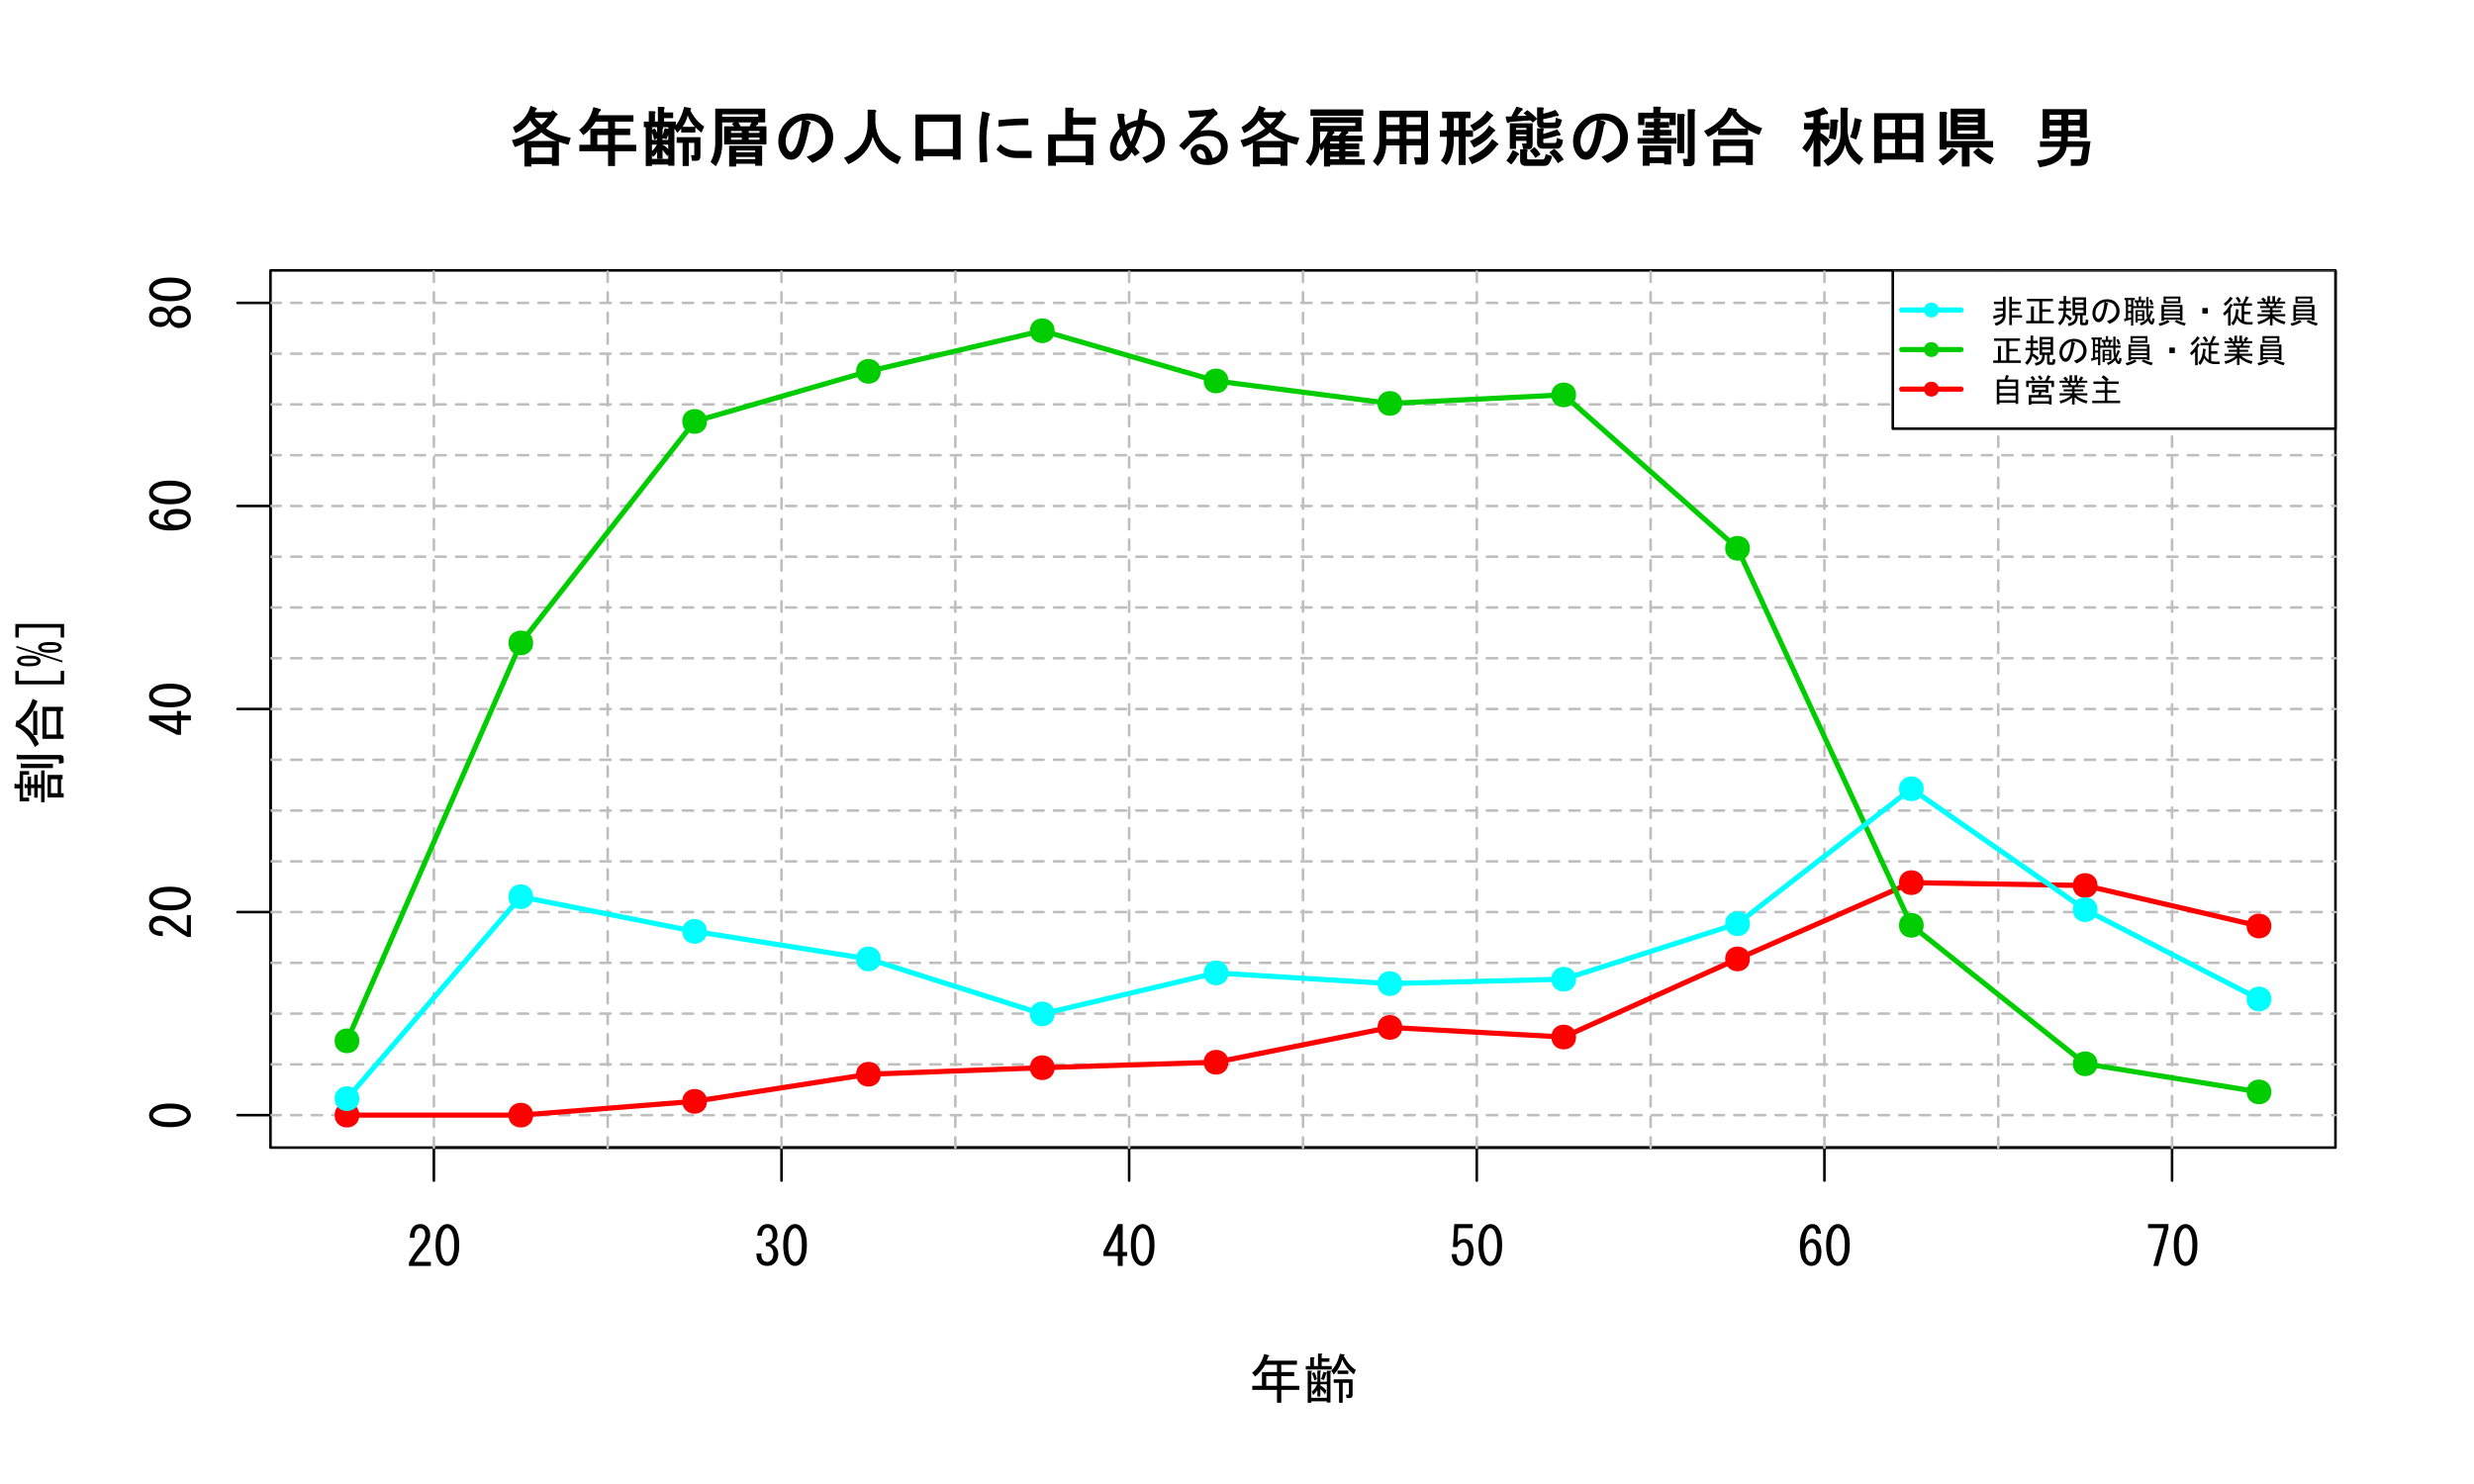 <?xml version="1.0" encoding="UTF-8"?>
<svg xmlns="http://www.w3.org/2000/svg" xmlns:xlink="http://www.w3.org/1999/xlink" width="720pt" height="432pt" viewBox="0 0 720 432" version="1.1">
<defs>
<g>
<symbol overflow="visible" id="glyph0-0">
<path style="stroke:none;" d="M 7.125 -1.312 L 7.125 -0.125 L 0.75 -0.125 L 0.75 -1.125 C 1.707 -2.914 2.895 -4.621 4.312 -6.25 C 5.102 -7.164 5.496 -8.121 5.5 -9.125 C 5.496 -9.828 5.309 -10.371 4.938 -10.75 C 4.684 -10.996 4.352 -11.121 3.938 -11.125 C 3.602 -11.121 3.266 -10.953 2.938 -10.625 C 2.559 -10.246 2.371 -9.477 2.375 -8.312 L 1 -8.312 C 1.039 -9.809 1.395 -10.891 2.062 -11.562 C 2.562 -12.059 3.227 -12.309 4.062 -12.312 C 4.852 -12.309 5.52 -12.039 6.062 -11.5 C 6.645 -10.914 6.938 -10.102 6.938 -9.062 C 6.938 -7.852 6.375 -6.602 5.25 -5.312 C 4.039 -3.934 3.039 -2.602 2.25 -1.312 Z M 7.125 -1.312 "/>
</symbol>
<symbol overflow="visible" id="glyph0-1">
<path style="stroke:none;" d="M 0.5 -6.25 C 0.496 -8.707 0.996 -10.438 2 -11.438 C 2.578 -12.02 3.227 -12.309 3.938 -12.312 C 4.645 -12.309 5.289 -12.02 5.875 -11.438 C 6.871 -10.438 7.371 -8.707 7.375 -6.25 C 7.371 -3.746 6.871 -1.996 5.875 -1 C 5.289 -0.414 4.645 -0.121 3.938 -0.125 C 3.227 -0.121 2.578 -0.414 2 -1 C 0.996 -1.996 0.496 -3.746 0.5 -6.25 Z M 5.938 -6.25 C 5.934 -8.457 5.539 -9.957 4.75 -10.75 C 4.496 -10.996 4.227 -11.121 3.938 -11.125 C 3.645 -11.121 3.371 -10.996 3.125 -10.75 C 2.328 -9.914 1.934 -8.414 1.938 -6.25 C 1.934 -3.996 2.328 -2.477 3.125 -1.688 C 3.371 -1.438 3.645 -1.312 3.938 -1.312 C 4.227 -1.312 4.496 -1.438 4.75 -1.688 C 5.539 -2.477 5.934 -3.996 5.938 -6.25 Z M 5.938 -6.25 "/>
</symbol>
<symbol overflow="visible" id="glyph0-2">
<path style="stroke:none;" d="M 2.125 -3.75 C 2.082 -2.832 2.27 -2.164 2.688 -1.75 C 2.977 -1.457 3.371 -1.312 3.875 -1.312 C 4.289 -1.312 4.688 -1.5 5.062 -1.875 C 5.438 -2.25 5.625 -2.875 5.625 -3.75 C 5.625 -4.414 5.395 -4.977 4.938 -5.438 C 4.602 -5.77 4.102 -5.914 3.438 -5.875 L 3.438 -6.938 C 4.102 -6.977 4.602 -7.164 4.938 -7.5 C 5.27 -7.832 5.438 -8.332 5.438 -9 C 5.438 -9.832 5.25 -10.434 4.875 -10.812 C 4.625 -11.059 4.312 -11.184 3.938 -11.188 C 3.562 -11.184 3.25 -11.059 3 -10.812 C 2.582 -10.391 2.352 -9.766 2.312 -8.938 L 0.938 -8.938 C 0.977 -10.016 1.328 -10.891 2 -11.562 C 2.496 -12.059 3.145 -12.309 3.938 -12.312 C 4.77 -12.309 5.434 -12.059 5.938 -11.562 C 6.516 -10.977 6.809 -10.207 6.812 -9.25 C 6.809 -8.371 6.578 -7.703 6.125 -7.25 C 5.703 -6.828 5.309 -6.559 4.938 -6.438 C 5.477 -6.27 5.895 -6.039 6.188 -5.75 C 6.77 -5.164 7.059 -4.457 7.062 -3.625 C 7.059 -2.539 6.727 -1.664 6.062 -1 C 5.477 -0.414 4.746 -0.121 3.875 -0.125 C 2.914 -0.121 2.164 -0.395 1.625 -0.938 C 0.996 -1.562 0.684 -2.5 0.688 -3.75 Z M 2.125 -3.75 "/>
</symbol>
<symbol overflow="visible" id="glyph0-3">
<path style="stroke:none;" d="M 4.688 -0.125 L 4.688 -3 L 0.5 -3 L 0.5 -4.188 L 4.688 -12.312 L 6.125 -12.312 L 6.125 -4.188 L 7.438 -4.188 L 7.438 -3 L 6.125 -3 L 6.125 -0.125 Z M 4.688 -4.188 L 4.688 -9.688 L 1.875 -4.188 Z M 4.688 -4.188 "/>
</symbol>
<symbol overflow="visible" id="glyph0-4">
<path style="stroke:none;" d="M 2.125 -3.562 C 2.121 -2.727 2.328 -2.102 2.75 -1.688 C 2.996 -1.438 3.352 -1.312 3.812 -1.312 C 4.184 -1.312 4.539 -1.477 4.875 -1.812 C 5.375 -2.309 5.625 -3.145 5.625 -4.312 C 5.625 -5.395 5.414 -6.145 5 -6.562 C 4.746 -6.812 4.457 -6.938 4.125 -6.938 C 3.375 -6.938 2.77 -6.5 2.312 -5.625 L 1.062 -5.625 L 1.438 -12.312 L 6.812 -12.312 L 6.812 -11.125 L 2.625 -11.125 L 2.375 -7.062 C 2.914 -7.684 3.602 -7.996 4.438 -8 C 5.059 -7.996 5.602 -7.77 6.062 -7.312 C 6.727 -6.645 7.059 -5.645 7.062 -4.312 C 7.059 -2.895 6.664 -1.789 5.875 -1 C 5.289 -0.414 4.582 -0.121 3.75 -0.125 C 2.875 -0.121 2.188 -0.371 1.688 -0.875 C 1.062 -1.496 0.727 -2.395 0.688 -3.562 Z M 2.125 -3.562 "/>
</symbol>
<symbol overflow="visible" id="glyph0-5">
<path style="stroke:none;" d="M 5.562 -9.5 C 5.559 -10.121 5.414 -10.582 5.125 -10.875 C 4.957 -11.039 4.75 -11.121 4.5 -11.125 C 4.164 -11.121 3.871 -10.996 3.625 -10.75 C 2.914 -10.039 2.477 -8.645 2.312 -6.562 C 2.895 -7.52 3.602 -7.996 4.438 -8 C 5.059 -7.996 5.621 -7.746 6.125 -7.25 C 6.789 -6.578 7.125 -5.559 7.125 -4.188 C 7.125 -2.684 6.77 -1.578 6.062 -0.875 C 5.559 -0.371 4.914 -0.121 4.125 -0.125 C 3.414 -0.121 2.766 -0.414 2.188 -1 C 1.309 -1.871 0.871 -3.559 0.875 -6.062 C 0.871 -8.52 1.477 -10.352 2.688 -11.562 C 3.184 -12.059 3.809 -12.309 4.562 -12.312 C 5.184 -12.309 5.684 -12.121 6.062 -11.75 C 6.645 -11.164 6.957 -10.414 7 -9.5 Z M 4.188 -6.875 C 3.809 -6.871 3.477 -6.727 3.188 -6.438 C 2.688 -5.934 2.438 -5.266 2.438 -4.438 C 2.438 -3.141 2.727 -2.203 3.312 -1.625 C 3.559 -1.371 3.852 -1.246 4.188 -1.25 C 4.52 -1.246 4.832 -1.395 5.125 -1.688 C 5.496 -2.062 5.684 -2.895 5.688 -4.188 C 5.684 -5.309 5.477 -6.078 5.062 -6.5 C 4.812 -6.746 4.52 -6.871 4.188 -6.875 Z M 4.188 -6.875 "/>
</symbol>
<symbol overflow="visible" id="glyph0-6">
<path style="stroke:none;" d="M 2.562 -0.125 L 5.625 -11.125 L 1 -11.125 L 1 -12.312 L 6.938 -12.312 L 6.938 -11 L 4 -0.125 Z M 2.562 -0.125 "/>
</symbol>
<symbol overflow="visible" id="glyph0-7">
<path style="stroke:none;" d="M 5 -9.75 C 4.203 -8.375 3.227 -7.227 2.062 -6.312 L 1.188 -7.438 C 2.895 -8.684 4.062 -10.496 4.688 -12.875 L 6.125 -12.5 C 6.289 -12.328 6.227 -12.227 5.938 -12.188 L 5.438 -10.938 L 14.25 -10.938 L 14.25 -9.75 L 9.688 -9.75 L 9.688 -7.625 L 13.438 -7.625 L 13.438 -6.438 L 9.688 -6.438 L 9.688 -3.625 L 14.938 -3.625 L 14.938 -2.438 L 9.688 -2.438 L 9.688 1.312 L 8.438 1.312 L 8.438 -2.438 L 1.25 -2.438 L 1.25 -3.625 L 4.062 -3.625 L 4.062 -7.625 L 8.438 -7.625 L 8.438 -9.75 Z M 5.312 -3.625 L 8.438 -3.625 L 8.438 -6.438 L 5.312 -6.438 Z M 5.312 -3.625 "/>
</symbol>
<symbol overflow="visible" id="glyph0-8">
<path style="stroke:none;" d="M 11.438 -11.25 C 11.02 -9.625 10.184 -8.164 8.938 -6.875 L 8.25 -8.062 C 9.332 -9.062 10.164 -10.688 10.75 -12.938 L 12.062 -12.75 C 12.227 -12.582 12.164 -12.477 11.875 -12.438 L 11.875 -12.312 C 12.871 -10.434 14.039 -9.082 15.375 -8.25 L 14.812 -6.938 C 13.188 -8.227 12.062 -9.664 11.438 -11.25 Z M 8.375 -9.375 L 8.375 -8.375 L 0.812 -8.375 L 0.812 -9.375 L 2.125 -9.375 L 2.125 -11.938 L 3.125 -11.938 C 3.453 -11.891 3.477 -11.766 3.188 -11.562 L 3.188 -9.375 L 4.375 -9.375 L 4.375 -13 L 5.375 -13 C 5.703 -12.957 5.727 -12.832 5.438 -12.625 L 5.438 -11.625 L 7.688 -11.625 L 7.688 -10.625 L 5.438 -10.625 L 5.438 -9.375 Z M 6.438 -1.125 C 6.059 -1.664 5.602 -2.184 5.062 -2.688 L 5.062 -0.5 L 4.188 -0.5 L 4.188 -2.375 C 3.852 -1.828 3.434 -1.352 2.938 -0.938 L 2.562 -1.938 C 3.227 -2.477 3.75 -3.184 4.125 -4.062 L 2.438 -4.062 L 2.438 -0.125 L 6.938 -0.125 L 6.938 -4.062 L 5.062 -4.062 L 5.062 -3.688 C 5.727 -3.391 6.309 -2.914 6.812 -2.25 Z M 13.188 -8.062 L 13.188 -7.062 L 10.062 -7.062 L 10.062 -8.062 Z M 8.938 -5.5 L 14.438 -5.5 L 14.438 -1 C 14.438 -0.371 14.164 -0.059 13.625 -0.062 L 12.688 -0.062 L 12.5 -1.062 L 13.125 -1.062 C 13.289 -1.059 13.371 -1.145 13.375 -1.312 L 13.375 -4.5 L 11.562 -4.5 L 11.562 1.312 L 10.5 1.312 L 10.5 -4.5 L 8.938 -4.5 Z M 6.938 1.25 L 6.938 0.875 L 2.438 0.875 L 2.438 1.312 L 1.375 1.312 L 1.375 -8 L 2.375 -8 C 2.703 -7.953 2.727 -7.828 2.438 -7.625 L 2.438 -4.812 L 4.188 -4.812 L 4.188 -8.062 L 5 -8.062 C 5.328 -8.02 5.352 -7.895 5.062 -7.688 L 5.062 -4.812 L 6.938 -4.812 L 6.938 -7.312 C 6.895 -7.227 6.832 -7.164 6.75 -7.125 C 6.625 -6.664 6.414 -6.059 6.125 -5.312 L 5.25 -5.562 C 5.5 -6.184 5.727 -6.895 5.938 -7.688 L 6.938 -7.438 L 6.938 -8 L 7.938 -8 C 8.27 -7.953 8.289 -7.828 8 -7.625 L 8 1.25 Z M 3.312 -5.188 C 3.141 -6.016 2.891 -6.703 2.562 -7.25 L 3.25 -7.625 C 3.621 -7.121 3.891 -6.434 4.062 -5.562 Z M 3.312 -5.188 "/>
</symbol>
<symbol overflow="visible" id="glyph1-0">
<path style="stroke:none;" d="M -6.25 -0.5 C -8.707 -0.496 -10.438 -0.996 -11.438 -2 C -12.02 -2.578 -12.309 -3.227 -12.312 -3.938 C -12.309 -4.645 -12.02 -5.289 -11.438 -5.875 C -10.438 -6.871 -8.707 -7.371 -6.25 -7.375 C -3.746 -7.371 -1.996 -6.871 -1 -5.875 C -0.414 -5.289 -0.121 -4.645 -0.125 -3.938 C -0.121 -3.227 -0.414 -2.578 -1 -2 C -1.996 -0.996 -3.746 -0.496 -6.25 -0.5 Z M -6.25 -5.938 C -8.457 -5.934 -9.957 -5.539 -10.75 -4.75 C -10.996 -4.496 -11.121 -4.227 -11.125 -3.938 C -11.121 -3.645 -10.996 -3.371 -10.75 -3.125 C -9.914 -2.328 -8.414 -1.934 -6.25 -1.938 C -3.996 -1.934 -2.477 -2.328 -1.688 -3.125 C -1.438 -3.371 -1.312 -3.645 -1.312 -3.938 C -1.312 -4.227 -1.438 -4.496 -1.688 -4.75 C -2.477 -5.539 -3.996 -5.934 -6.25 -5.938 Z M -6.25 -5.938 "/>
</symbol>
<symbol overflow="visible" id="glyph1-1">
<path style="stroke:none;" d="M -1.312 -7.125 L -0.125 -7.125 L -0.125 -0.75 L -1.125 -0.75 C -2.914 -1.707 -4.621 -2.895 -6.25 -4.312 C -7.164 -5.102 -8.121 -5.496 -9.125 -5.5 C -9.828 -5.496 -10.371 -5.309 -10.75 -4.938 C -10.996 -4.684 -11.121 -4.352 -11.125 -3.938 C -11.121 -3.602 -10.953 -3.266 -10.625 -2.938 C -10.246 -2.559 -9.477 -2.371 -8.312 -2.375 L -8.312 -1 C -9.809 -1.039 -10.891 -1.395 -11.562 -2.062 C -12.059 -2.562 -12.309 -3.227 -12.312 -4.062 C -12.309 -4.852 -12.039 -5.52 -11.5 -6.062 C -10.914 -6.645 -10.102 -6.938 -9.062 -6.938 C -7.852 -6.938 -6.602 -6.375 -5.312 -5.25 C -3.934 -4.039 -2.602 -3.039 -1.312 -2.25 Z M -1.312 -7.125 "/>
</symbol>
<symbol overflow="visible" id="glyph1-2">
<path style="stroke:none;" d="M -0.125 -4.688 L -3 -4.688 L -3 -0.5 L -4.188 -0.5 L -12.312 -4.688 L -12.312 -6.125 L -4.188 -6.125 L -4.188 -7.438 L -3 -7.438 L -3 -6.125 L -0.125 -6.125 Z M -4.188 -4.688 L -9.688 -4.688 L -4.188 -1.875 Z M -4.188 -4.688 "/>
</symbol>
<symbol overflow="visible" id="glyph1-3">
<path style="stroke:none;" d="M -9.5 -5.562 C -10.121 -5.559 -10.582 -5.414 -10.875 -5.125 C -11.039 -4.957 -11.121 -4.75 -11.125 -4.5 C -11.121 -4.164 -10.996 -3.871 -10.75 -3.625 C -10.039 -2.914 -8.645 -2.477 -6.562 -2.312 C -7.52 -2.895 -7.996 -3.602 -8 -4.438 C -7.996 -5.059 -7.746 -5.621 -7.25 -6.125 C -6.578 -6.789 -5.559 -7.125 -4.188 -7.125 C -2.684 -7.125 -1.578 -6.77 -0.875 -6.062 C -0.371 -5.559 -0.121 -4.914 -0.125 -4.125 C -0.121 -3.414 -0.414 -2.766 -1 -2.188 C -1.871 -1.309 -3.559 -0.871 -6.062 -0.875 C -8.52 -0.871 -10.352 -1.477 -11.562 -2.688 C -12.059 -3.184 -12.309 -3.809 -12.312 -4.562 C -12.309 -5.184 -12.121 -5.684 -11.75 -6.062 C -11.164 -6.645 -10.414 -6.957 -9.5 -7 Z M -6.875 -4.188 C -6.871 -3.809 -6.727 -3.477 -6.438 -3.188 C -5.934 -2.688 -5.266 -2.438 -4.438 -2.438 C -3.141 -2.438 -2.203 -2.727 -1.625 -3.312 C -1.371 -3.559 -1.246 -3.852 -1.25 -4.188 C -1.246 -4.52 -1.395 -4.832 -1.688 -5.125 C -2.062 -5.496 -2.895 -5.684 -4.188 -5.688 C -5.309 -5.684 -6.078 -5.477 -6.5 -5.062 C -6.746 -4.812 -6.871 -4.52 -6.875 -4.188 Z M -6.875 -4.188 "/>
</symbol>
<symbol overflow="visible" id="glyph1-4">
<path style="stroke:none;" d="M -5.812 -3.938 C -5.812 -3.477 -5.645 -3.078 -5.312 -2.75 C -4.895 -2.328 -4.332 -2.121 -3.625 -2.125 C -2.789 -2.121 -2.164 -2.328 -1.75 -2.75 C -1.414 -3.078 -1.246 -3.477 -1.25 -3.938 C -1.246 -4.395 -1.414 -4.789 -1.75 -5.125 C -2.164 -5.539 -2.789 -5.746 -3.625 -5.75 C -4.332 -5.746 -4.895 -5.539 -5.312 -5.125 C -5.645 -4.789 -5.812 -4.395 -5.812 -3.938 Z M -6.375 -5.188 C -6.25 -5.559 -6.039 -5.895 -5.75 -6.188 C -5.078 -6.852 -4.371 -7.184 -3.625 -7.188 C -2.496 -7.184 -1.602 -6.852 -0.938 -6.188 C -0.395 -5.645 -0.121 -4.895 -0.125 -3.938 C -0.121 -2.977 -0.395 -2.227 -0.938 -1.688 C -1.602 -1.02 -2.496 -0.684 -3.625 -0.688 C -4.371 -0.684 -5.078 -1.02 -5.75 -1.688 C -6.039 -1.977 -6.25 -2.309 -6.375 -2.688 C -6.5 -2.352 -6.664 -2.082 -6.875 -1.875 C -7.453 -1.289 -8.141 -0.996 -8.938 -1 L -9 -1 C -10.039 -0.996 -10.871 -1.309 -11.5 -1.938 C -12.039 -2.477 -12.309 -3.145 -12.312 -3.938 C -12.309 -4.727 -12.039 -5.391 -11.5 -5.938 C -10.871 -6.559 -10.039 -6.871 -9 -6.875 L -8.938 -6.875 C -8.141 -6.871 -7.453 -6.582 -6.875 -6 C -6.664 -5.789 -6.5 -5.516 -6.375 -5.188 Z M -11.188 -3.938 C -11.184 -3.52 -11.039 -3.164 -10.75 -2.875 C -10.414 -2.539 -9.832 -2.371 -9 -2.375 L -8.938 -2.375 C -8.184 -2.371 -7.645 -2.539 -7.312 -2.875 C -7.02 -3.164 -6.871 -3.52 -6.875 -3.938 C -6.871 -4.352 -7.02 -4.703 -7.312 -5 C -7.645 -5.328 -8.184 -5.496 -8.938 -5.5 L -9 -5.5 C -9.832 -5.496 -10.414 -5.328 -10.75 -5 C -11.039 -4.703 -11.184 -4.352 -11.188 -3.938 Z M -11.188 -3.938 "/>
</symbol>
<symbol overflow="visible" id="glyph1-5">
<path style="stroke:none;" d="M -5.312 -5 L -6.312 -5 L -6.312 -2.188 L -7.312 -2.188 L -7.312 -5 L -8.25 -5 L -8.25 -2.812 L -9.25 -2.812 L -9.25 -5 L -10.125 -5 L -10.125 -6 C -10.082 -6.332 -9.957 -6.352 -9.75 -6.062 L -9.25 -6.062 L -9.25 -8.312 L -8.25 -8.312 L -8.25 -6.062 L -7.312 -6.062 L -7.312 -8.875 L -6.312 -8.875 L -6.312 -6.062 L -5.312 -6.062 L -5.312 -10.125 L -4.312 -10.125 L -4.312 -0.875 L -5.312 -0.875 Z M 1.25 -3.5 L 1.25 -2.25 L -3.438 -2.25 L -3.438 -8.812 L 0.938 -8.812 L 0.938 -7.562 L 0.5 -7.562 L 0.5 -3.5 Z M -0.5 -3.5 L -0.5 -7.562 L -2.438 -7.562 L -2.438 -3.5 Z M -13.062 -6.062 C -13.016 -6.395 -12.891 -6.414 -12.688 -6.125 L -11.562 -6.125 L -11.562 -9.938 L -8.812 -9.938 L -8.812 -8.875 L -10.562 -8.875 L -10.562 -2.188 L -8.812 -2.188 L -8.812 -1.125 L -11.562 -1.125 L -11.562 -4.875 L -13.062 -4.875 Z M -11.25 -12 C -11.207 -12.332 -11.082 -12.352 -10.875 -12.062 L -1.875 -12.062 L -1.875 -10.812 L -11.25 -10.812 Z M -0.125 -13.125 C -0.121 -13.289 -0.207 -13.371 -0.375 -13.375 L -12.438 -13.375 L -12.438 -14.562 C -12.395 -14.891 -12.27 -14.914 -12.062 -14.625 L 0.188 -14.625 C 0.895 -14.625 1.246 -14.27 1.25 -13.562 L 1.25 -12.312 L -0.125 -12.062 Z M -0.125 -13.125 "/>
</symbol>
<symbol overflow="visible" id="glyph1-6">
<path style="stroke:none;" d="M -12.125 -8.5 C -10.078 -10.121 -8.641 -12.266 -7.812 -14.938 L -6.375 -14.312 C -7.414 -11.477 -9.059 -9.246 -11.312 -7.625 C -9.77 -6.871 -8.539 -5.832 -7.625 -4.5 L -7.625 -11.438 L -6.438 -11.438 L -6.438 -4.438 L -7.562 -4.438 C -6.934 -3.684 -6.391 -2.809 -5.938 -1.812 L -7.125 -0.938 C -8.539 -3.977 -10.434 -5.977 -12.812 -6.938 L -12.5 -8.562 C -12.453 -8.852 -12.328 -8.832 -12.125 -8.5 Z M 1.25 -4.562 L 1.25 -3.312 L -4.938 -3.312 L -4.938 -12.625 L 1.062 -12.625 L 1.062 -11.375 L 0.375 -11.375 L 0.375 -4.562 Z M -0.812 -4.562 L -0.812 -11.375 L -3.75 -11.375 L -3.75 -4.562 Z M -0.812 -4.562 "/>
</symbol>
<symbol overflow="visible" id="glyph1-7">
<path style="stroke:none;" d="M -12.812 -3.188 L -12.812 -7.125 L -11.812 -7.125 L -11.812 -4.25 L 0.375 -4.25 L 0.375 -7.125 L 1.375 -7.125 L 1.375 -3.188 Z M -12.812 -3.188 "/>
</symbol>
<symbol overflow="visible" id="glyph1-8">
<path style="stroke:none;" d="M -2.75 -7.5 C -1.203 -7.5 -0.207 -7.27 0.25 -6.812 C 0.539 -6.52 0.684 -6.227 0.688 -5.938 C 0.684 -5.641 0.539 -5.352 0.25 -5.062 C -0.207 -4.602 -1.203 -4.371 -2.75 -4.375 C -4.289 -4.371 -5.289 -4.602 -5.75 -5.062 C -6.039 -5.352 -6.188 -5.641 -6.188 -5.938 C -6.188 -6.227 -6.039 -6.52 -5.75 -6.812 C -5.289 -7.27 -4.289 -7.5 -2.75 -7.5 Z M -3.5 -6.625 C -4.289 -6.621 -4.812 -6.496 -5.062 -6.25 C -5.145 -6.164 -5.184 -6.059 -5.188 -5.938 C -5.184 -5.809 -5.145 -5.707 -5.062 -5.625 C -4.812 -5.375 -4.289 -5.25 -3.5 -5.25 L -2 -5.25 C -1.203 -5.25 -0.684 -5.375 -0.438 -5.625 C -0.352 -5.707 -0.309 -5.809 -0.312 -5.938 C -0.309 -6.059 -0.352 -6.164 -0.438 -6.25 C -0.684 -6.496 -1.203 -6.621 -2 -6.625 Z M -9.625 -2.688 C -10.414 -2.684 -10.934 -2.559 -11.188 -2.312 C -11.266 -2.227 -11.309 -2.121 -11.312 -2 C -11.309 -1.871 -11.266 -1.77 -11.188 -1.688 C -10.934 -1.438 -10.414 -1.312 -9.625 -1.312 L -8.125 -1.312 C -7.332 -1.312 -6.812 -1.438 -6.562 -1.688 C -6.477 -1.77 -6.434 -1.871 -6.438 -2 C -6.434 -2.121 -6.477 -2.227 -6.562 -2.312 C -6.812 -2.559 -7.332 -2.684 -8.125 -2.688 Z M -12.312 -2 C -12.309 -2.289 -12.164 -2.582 -11.875 -2.875 C -11.414 -3.332 -10.414 -3.562 -8.875 -3.562 C -7.332 -3.562 -6.332 -3.332 -5.875 -2.875 C -5.582 -2.582 -5.438 -2.289 -5.438 -2 C -5.438 -1.703 -5.582 -1.414 -5.875 -1.125 C -6.332 -0.664 -7.332 -0.434 -8.875 -0.438 C -10.414 -0.434 -11.414 -0.664 -11.875 -1.125 C -12.164 -1.414 -12.309 -1.703 -12.312 -2 Z M 0.938 -2.062 L 0.812 -1.562 L -12.562 -5.875 L -12.438 -6.375 Z M 0.938 -2.062 "/>
</symbol>
<symbol overflow="visible" id="glyph1-9">
<path style="stroke:none;" d="M -11.812 -0.812 L -12.812 -0.812 L -12.812 -4.75 L 1.375 -4.75 L 1.375 -0.812 L 0.375 -0.812 L 0.375 -3.688 L -11.812 -3.688 Z M -11.812 -0.812 "/>
</symbol>
<symbol overflow="visible" id="glyph2-0">
<path style="stroke:none;" d="M 9.711 -10.523 C 10.453 -11.172 11.066 -11.82 11.547 -12.477 L 7.805 -12.477 C 7.984 -12.098 8.617 -11.449 9.711 -10.523 Z M 12.98 -14.715 L 14.496 -13.496 L 13.922 -13.008 C 13.242 -11.789 12.281 -10.586 11.039 -9.402 C 12.633 -8.219 15.035 -7.301 18.246 -6.648 L 17.574 -4.633 C 13.922 -5.574 11.301 -6.773 9.707 -8.234 C 8.512 -7.172 7.117 -6.344 5.523 -5.742 L 14.789 -5.742 L 14.789 1.469 L 12.766 1.469 L 12.766 0.984 L 6.773 0.984 L 6.773 1.691 L 4.75 1.691 L 4.75 -5.219 C 4.059 -4.738 3.121 -4.324 1.938 -3.973 L 1.102 -5.977 C 3.617 -6.59 6.02 -7.73 8.309 -9.406 C 7.203 -10.5 6.578 -11.289 6.438 -11.766 C 5.48 -10.129 4.059 -8.879 2.172 -8.016 L 1.398 -9.758 C 4.055 -11.148 5.766 -13.219 6.527 -15.965 L 8.133 -15.426 C 8.5 -15.137 8.488 -14.91 8.105 -14.742 L 7.73 -14.125 L 12.453 -14.125 Z M 12.766 -0.891 L 12.766 -3.871 L 6.773 -3.871 L 6.773 -0.891 Z M 12.766 -0.891 "/>
</symbol>
<symbol overflow="visible" id="glyph2-1">
<path style="stroke:none;" d="M 6.238 -11.371 C 5.336 -9.844 4.125 -8.527 2.609 -7.426 L 1.398 -8.98 C 3.414 -10.484 4.805 -12.691 5.566 -15.598 L 7.578 -15.051 C 7.824 -14.66 7.754 -14.43 7.367 -14.355 L 6.848 -13.242 L 17.215 -13.242 L 17.215 -11.371 L 11.848 -11.371 L 11.848 -9.348 L 16.258 -9.348 L 16.258 -7.473 L 11.848 -7.473 L 11.848 -4.641 L 18.023 -4.641 L 18.023 -2.766 L 11.848 -2.766 L 11.848 1.543 L 9.824 1.543 L 9.824 -2.766 L 1.469 -2.766 L 1.469 -4.641 L 4.676 -4.641 L 4.676 -9.348 L 9.824 -9.348 L 9.824 -11.371 Z M 6.699 -4.641 L 9.824 -4.641 L 9.824 -7.473 L 6.699 -7.473 Z M 6.699 -4.641 "/>
</symbol>
<symbol overflow="visible" id="glyph2-2">
<path style="stroke:none;" d="M 13.727 -13.234 C 13.336 -11.395 12.324 -9.68 10.691 -8.09 L 9.707 -9.719 C 10.988 -10.926 11.984 -12.91 12.691 -15.672 L 14.547 -15.359 C 14.805 -14.961 14.762 -14.73 14.422 -14.66 L 14.422 -14.73 C 15.57 -12.562 16.945 -10.973 18.539 -9.969 L 17.742 -8.164 C 15.645 -9.734 14.305 -11.426 13.727 -13.234 Z M 10.305 -11.406 L 10.305 -9.758 L 0.957 -9.758 L 0.957 -11.406 L 2.402 -11.406 L 2.402 -14.422 L 3.906 -14.422 C 4.441 -14.328 4.539 -14.094 4.199 -13.711 L 4.199 -11.406 L 5.047 -11.406 L 5.047 -15.672 L 6.555 -15.672 C 7.09 -15.574 7.188 -15.336 6.848 -14.961 L 6.848 -14.055 L 9.496 -14.055 L 9.496 -12.406 L 6.848 -12.406 L 6.848 -11.406 Z M 7.867 -1.324 C 7.266 -2.004 6.777 -2.613 6.406 -3.16 L 6.406 -0.59 L 4.832 -0.59 L 4.832 -2.797 C 4.727 -2.207 4.312 -1.645 3.586 -1.102 L 3.016 -2.531 C 3.77 -3.172 4.352 -3.891 4.758 -4.688 L 3.316 -4.688 L 3.316 -0.523 L 8.062 -0.523 L 8.062 -4.688 L 6.406 -4.688 L 6.406 -4.641 C 7.152 -4.312 7.84 -3.727 8.465 -2.883 Z M 15.965 -9.859 L 15.965 -8.211 L 11.84 -8.211 L 11.84 -9.859 Z M 10.516 -6.848 L 17.438 -6.848 L 17.438 -1.402 C 17.438 -0.449 17.043 0.023 16.258 0.023 L 14.961 0.023 L 14.707 -1.625 L 15.668 -1.625 C 15.645 -1.621 15.633 -1.672 15.637 -1.77 L 15.637 -5.195 L 14.055 -5.195 L 14.055 1.543 L 12.254 1.543 L 12.254 -5.195 L 10.516 -5.195 Z M 8.062 1.469 L 8.062 1.125 L 3.316 1.125 L 3.316 1.543 L 1.52 1.543 L 1.52 -9.789 L 3.027 -9.789 C 3.562 -9.691 3.66 -9.453 3.316 -9.078 L 3.316 -6.039 L 4.832 -6.039 L 4.832 -9.859 L 6.113 -9.859 C 6.648 -9.766 6.746 -9.531 6.406 -9.152 L 6.406 -6.039 L 8.062 -6.039 L 8.062 -8.605 C 8.316 -8.57 8.414 -8.531 8.363 -8.484 C 8.219 -7.969 7.953 -7.223 7.566 -6.25 L 6.176 -6.617 C 6.473 -7.477 6.758 -8.438 7.039 -9.496 L 8.062 -9.199 L 8.062 -9.789 L 9.57 -9.789 C 10.102 -9.691 10.199 -9.453 9.863 -9.078 L 9.863 1.469 Z M 3.957 -6.102 C 3.727 -7.172 3.414 -8.07 3.016 -8.789 L 4.121 -9.422 C 4.652 -8.711 5.023 -7.781 5.23 -6.641 Z M 3.957 -6.102 "/>
</symbol>
<symbol overflow="visible" id="glyph2-3">
<path style="stroke:none;" d="M 8.93 -11.629 L 9.859 -10.008 L 12.48 -10.008 L 13.016 -11.152 L 4.492 -11.152 L 4.492 -4.785 C 4.488 -2.484 3.867 -0.352 2.629 1.617 L 1.102 0.348 C 2.012 -1.227 2.465 -3.082 2.469 -5.227 L 2.469 -15.156 L 16.996 -15.156 L 16.996 -11.152 L 13.98 -11.152 L 14.863 -11.148 C 15.105 -10.762 15.027 -10.531 14.633 -10.457 L 14.273 -10.008 L 17.363 -10.008 L 17.363 -4.762 L 5.047 -4.762 L 5.047 -10.008 L 7.941 -10.008 L 7.281 -10.77 Z M 15.34 -6.109 L 15.34 -6.746 L 12.215 -6.746 L 12.215 -6.109 Z M 7.07 -6.109 L 10.191 -6.109 L 10.191 -6.746 L 7.07 -6.746 Z M 8.539 1.691 L 6.516 1.691 L 6.516 -4.348 L 16.113 -4.348 L 16.113 1.469 L 14.09 1.469 L 14.09 0.898 L 8.539 0.898 Z M 14.09 -0.449 L 14.09 -1.086 L 8.539 -1.086 L 8.539 -0.449 Z M 4.492 -12.805 L 14.973 -12.805 L 14.973 -13.508 L 4.492 -13.508 Z M 7.07 -8.098 L 10.191 -8.098 L 10.191 -8.66 L 7.07 -8.66 Z M 12.215 -8.098 L 15.34 -8.098 L 15.34 -8.66 L 12.215 -8.66 Z M 8.539 -2.434 L 14.09 -2.434 L 14.09 -2.996 L 8.539 -2.996 Z M 8.539 -2.434 "/>
</symbol>
<symbol overflow="visible" id="glyph2-4">
<path style="stroke:none;" d="M 10.574 -10.441 C 9.742 -5.566 8.723 -2.523 7.516 -1.312 C 6.832 -0.633 6.117 -0.293 5.375 -0.293 C 4.52 -0.293 3.852 -0.535 3.371 -1.02 C 2.148 -2.238 1.539 -3.762 1.543 -5.594 C 1.539 -7.777 2.32 -9.652 3.887 -11.215 C 5.582 -12.91 7.672 -13.758 10.152 -13.758 C 12.383 -13.758 14.125 -13.129 15.383 -11.875 C 16.797 -10.457 17.508 -8.805 17.512 -6.918 C 17.508 -4.844 16.848 -3.148 15.531 -1.828 C 14.676 -0.977 13.332 -0.148 11.5 0.664 L 9.781 -1.156 C 11.543 -1.734 12.914 -2.516 13.887 -3.492 C 14.777 -4.383 15.223 -5.473 15.223 -6.77 C 15.223 -8.27 14.727 -9.516 13.742 -10.508 C 12.754 -11.488 11.266 -11.945 9.273 -11.871 L 10.484 -11.527 C 11.145 -11.18 11.176 -10.82 10.574 -10.441 Z M 8.457 -11.766 C 7.402 -11.484 6.43 -10.891 5.531 -9.992 C 4.301 -8.758 3.684 -7.242 3.688 -5.445 C 3.684 -4.34 4.031 -3.445 4.723 -2.758 C 4.84 -2.637 5.008 -2.578 5.227 -2.582 C 5.441 -2.578 5.703 -2.734 6.02 -3.051 C 7.105 -4.137 7.918 -7.043 8.457 -11.766 Z M 8.457 -11.766 "/>
</symbol>
<symbol overflow="visible" id="glyph2-5">
<path style="stroke:none;" d="M 8.277 -14.863 L 10.246 -14.863 C 10.871 -14.695 10.965 -14.406 10.523 -14 L 10.523 -11.07 C 10.859 -6.438 13.359 -3.113 18.023 -1.09 L 17.023 1.027 C 13.445 -0.48 11.02 -3.148 9.738 -6.984 C 8.812 -3.348 6.445 -0.68 2.645 1.027 L 1.398 -0.863 C 5.98 -2.695 8.273 -6.039 8.277 -10.887 Z M 8.277 -14.863 "/>
</symbol>
<symbol overflow="visible" id="glyph2-6">
<path style="stroke:none;" d="M 13.789 -1.293 L 5.156 -1.293 L 5.156 0 L 2.906 0 L 2.906 -13.465 L 16.039 -13.465 L 16.039 -0.293 L 13.789 -0.293 Z M 5.156 -11.367 L 5.156 -3.391 L 13.789 -3.391 L 13.789 -11.367 Z M 5.156 -11.367 "/>
</symbol>
<symbol overflow="visible" id="glyph2-7">
<path style="stroke:none;" d="M 13.168 -0.777 C 10.797 -0.773 8.812 -1.605 7.207 -3.273 L 8.359 -4.789 C 9.773 -3.508 11.406 -2.871 13.258 -2.875 L 17.438 -2.875 L 17.438 -0.777 Z M 2.441 0.516 C 2.281 -2.172 2.203 -4.426 2.207 -6.254 C 2.203 -8.473 2.484 -11.172 3.047 -14.348 L 4.801 -13.891 C 5.426 -13.742 5.488 -13.434 4.988 -12.961 C 4.508 -10.191 4.27 -7.953 4.273 -6.254 C 4.27 -4.316 4.367 -2.121 4.566 0.348 Z M 16.48 -10.367 C 14.227 -10.414 11.332 -10.27 7.797 -9.926 L 7.797 -11.824 C 11.465 -12.18 14.359 -12.332 16.48 -12.281 Z M 16.48 -10.367 "/>
</symbol>
<symbol overflow="visible" id="glyph2-8">
<path style="stroke:none;" d="M 10.23 -7.656 L 16.113 -7.656 L 16.113 1.25 L 13.863 1.25 L 13.863 0.469 L 5.23 0.469 L 5.23 1.469 L 2.98 1.469 L 2.98 -7.656 L 7.98 -7.656 L 7.98 -15.449 L 9.949 -15.449 C 10.574 -15.285 10.668 -15 10.23 -14.59 L 10.23 -12.582 L 16.848 -12.582 L 16.848 -10.484 L 10.23 -10.484 Z M 5.23 -1.406 L 13.863 -1.406 L 13.863 -5.781 L 5.23 -5.781 Z M 5.23 -1.406 "/>
</symbol>
<symbol overflow="visible" id="glyph2-9">
<path style="stroke:none;" d="M 11.703 -11.832 C 13.445 -11.734 14.871 -11.137 15.973 -10.039 C 17.094 -8.91 17.652 -7.43 17.656 -5.594 C 17.652 -3.859 17.141 -2.48 16.121 -1.461 C 15.211 -0.551 13.902 0.176 12.195 0.734 L 11.102 -0.945 C 12.766 -1.52 13.941 -2.148 14.625 -2.832 C 15.316 -3.52 15.66 -4.465 15.664 -5.668 C 15.66 -6.973 15.316 -7.973 14.625 -8.668 C 13.727 -9.559 12.633 -10.055 11.352 -10.148 C 10.836 -8.18 10.047 -6.145 8.98 -4.047 L 10.375 -2.375 L 8.941 -1.324 L 7.977 -2.5 C 7.676 -1.914 7.305 -1.395 6.855 -0.945 C 6.176 -0.266 5.484 0.07 4.785 0.074 C 4.031 0.07 3.34 -0.242 2.711 -0.871 C 2.027 -1.547 1.688 -2.508 1.691 -3.754 C 1.688 -5.543 2.645 -7.414 4.559 -9.367 C 4.215 -10.789 3.969 -12.227 3.824 -13.684 L 5.469 -13.684 C 6.039 -13.523 6.156 -13.246 5.82 -12.852 C 5.91 -11.84 6.031 -11.039 6.18 -10.449 C 7.285 -11.172 8.473 -11.629 9.738 -11.82 C 9.91 -12.469 10.102 -13.605 10.32 -15.23 L 12.07 -14.777 C 12.656 -14.465 12.691 -14.164 12.184 -13.883 Z M 6.691 -3.883 C 6.066 -4.855 5.547 -6.062 5.137 -7.5 C 4.117 -6.125 3.609 -4.828 3.613 -3.609 C 3.609 -2.945 3.781 -2.438 4.133 -2.094 C 4.344 -1.875 4.562 -1.77 4.785 -1.773 C 4.949 -1.77 5.188 -1.926 5.504 -2.242 C 5.77 -2.508 6.168 -3.055 6.691 -3.883 Z M 9.414 -10 C 8.441 -9.809 7.512 -9.367 6.625 -8.672 C 7.105 -7.086 7.484 -6.035 7.766 -5.523 C 8.469 -7.004 9.02 -8.496 9.414 -10 Z M 9.414 -10 "/>
</symbol>
<symbol overflow="visible" id="glyph2-10">
<path style="stroke:none;" d="M 12.262 -0.816 C 12.824 -0.852 13.367 -1.133 13.887 -1.656 C 14.434 -2.199 14.707 -2.949 14.707 -3.902 C 14.707 -4.914 14.406 -5.715 13.812 -6.312 C 13.215 -6.906 12.266 -7.207 10.961 -7.207 C 9.387 -7.207 8.152 -6.887 7.262 -6.25 C 6.496 -5.699 5.41 -4.645 3.996 -3.09 L 2.5 -4.383 C 6.051 -7.984 8.723 -10.859 10.516 -13.016 C 9.082 -12.82 7.484 -12.648 5.723 -12.5 L 5.148 -14.566 C 7.688 -14.566 9.867 -14.684 11.691 -14.926 L 12.492 -15.305 L 13.418 -14.355 C 13.988 -13.707 13.844 -13.289 12.992 -13.109 C 11.547 -11.473 10.113 -9.977 8.688 -8.613 C 9.543 -8.809 10.324 -8.906 11.035 -8.906 C 12.969 -8.906 14.395 -8.449 15.312 -7.539 C 16.234 -6.609 16.699 -5.445 16.703 -4.047 C 16.699 -2.559 16.285 -1.402 15.457 -0.578 C 14.238 0.641 12.688 1.246 10.812 1.25 C 9.027 1.246 7.727 0.836 6.902 0.012 C 6.223 -0.668 5.883 -1.48 5.883 -2.43 C 5.883 -3.043 6.125 -3.594 6.609 -4.082 C 7.125 -4.598 7.742 -4.855 8.461 -4.859 C 9.418 -4.855 10.203 -4.547 10.824 -3.934 C 11.547 -3.203 12.027 -2.164 12.262 -0.816 Z M 10.367 -0.523 C 10.223 -1.621 9.953 -2.375 9.551 -2.785 C 9.246 -3.082 8.953 -3.234 8.68 -3.234 C 8.348 -3.234 8.109 -3.156 7.957 -3.004 C 7.754 -2.801 7.652 -2.586 7.656 -2.359 C 7.652 -1.941 7.828 -1.559 8.18 -1.211 C 8.637 -0.75 9.219 -0.52 9.93 -0.523 C 10.125 -0.52 10.27 -0.52 10.367 -0.523 Z M 10.367 -0.523 "/>
</symbol>
<symbol overflow="visible" id="glyph2-11">
<path style="stroke:none;" d="M 4.891 -3.973 C 4.816 -2.195 3.957 -0.359 2.309 1.543 L 0.809 0.258 C 2.258 -1.41 2.98 -3.336 2.984 -5.52 L 2.984 -12.656 L 17.07 -12.656 L 17.07 -8.508 L 12.141 -8.508 L 13.094 -8.5 C 13.34 -8.113 13.262 -7.883 12.855 -7.809 L 12.363 -7.289 L 17.363 -7.289 L 17.363 -5.641 L 12.363 -5.641 L 12.363 -5.008 L 16.406 -5.008 L 16.406 -3.359 L 12.363 -3.359 L 12.363 -2.801 L 16.406 -2.801 L 16.406 -1.152 L 12.363 -1.152 L 12.363 -0.449 L 18.023 -0.449 L 18.023 1.199 L 7.953 1.199 L 7.953 1.691 L 6.152 1.691 L 6.152 -4.191 C 6.148 -3.75 5.84 -3.336 5.23 -2.941 Z M 8.848 -7.816 C 8.77 -7.586 8.641 -7.41 8.465 -7.289 L 10.445 -7.289 L 11.324 -8.508 L 8.316 -8.508 L 9.062 -8.492 C 9.301 -8.109 9.23 -7.887 8.848 -7.816 Z M 17.586 -14.938 L 17.586 -13.062 L 2.207 -13.062 L 2.207 -14.938 Z M 15.27 -11.008 L 5.008 -11.008 L 5.008 -10.156 L 15.27 -10.156 Z M 5.008 -4.789 C 6.035 -5.867 6.793 -7.109 7.281 -8.508 L 5.008 -8.508 Z M 10.562 -3.359 L 7.953 -3.359 L 7.953 -2.801 L 10.562 -2.801 Z M 10.562 -5.641 L 7.953 -5.641 L 7.953 -5.008 L 10.562 -5.008 Z M 10.562 -1.152 L 7.953 -1.152 L 7.953 -0.449 L 10.562 -0.449 Z M 10.562 -1.152 "/>
</symbol>
<symbol overflow="visible" id="glyph2-12">
<path style="stroke:none;" d="M 15.117 -4.457 L 10.891 -4.457 L 10.891 1.027 L 8.867 1.027 L 8.867 -4.457 L 5 -4.457 C 4.898 -2.031 4.07 -0.035 2.508 1.543 L 1.102 0.18 C 2.355 -1.34 2.98 -3.066 2.984 -5.004 L 2.984 -14.566 L 17.141 -14.566 L 17.141 -0.371 C 17.137 0.637 16.672 1.137 15.742 1.137 L 13.496 1.137 L 13.09 -0.965 L 15.152 -0.965 C 15.129 -0.961 15.117 -1.008 15.117 -1.109 Z M 5.008 -8.574 L 5.008 -6.332 L 8.867 -6.332 L 8.867 -8.574 Z M 5.008 -12.695 L 5.008 -10.449 L 8.867 -10.449 L 8.867 -12.695 Z M 10.891 -8.574 L 10.891 -6.332 L 15.117 -6.332 L 15.117 -8.574 Z M 10.891 -12.695 L 10.891 -10.449 L 15.117 -10.449 L 15.117 -12.695 Z M 10.891 -12.695 "/>
</symbol>
<symbol overflow="visible" id="glyph2-13">
<path style="stroke:none;" d="M 3.352 -6.957 L 1.324 -6.957 L 1.324 -8.832 L 3.352 -8.832 L 3.352 -12.398 L 1.984 -12.398 L 1.984 -14.273 L 10.23 -14.273 L 10.23 -12.398 L 8.832 -12.398 L 8.832 -8.832 L 10.965 -8.832 L 10.965 -6.957 L 8.832 -6.957 L 8.832 1.25 L 6.809 1.25 L 6.809 -6.957 L 5.375 -6.957 L 5.375 -6.035 C 5.371 -2.844 4.672 -0.418 3.273 1.25 L 1.617 -0.031 C 2.773 -1.309 3.352 -3.312 3.352 -6.035 Z M 6.809 -12.398 L 5.375 -12.398 L 5.375 -8.832 L 6.809 -8.832 Z M 10.148 -10.258 C 12.57 -11.566 14.207 -13.004 15.066 -14.57 L 16.75 -13.363 C 16.961 -13.102 16.844 -12.898 16.402 -12.75 C 15.578 -11.348 13.863 -9.941 11.254 -8.531 Z M 10.074 -5.711 C 12.887 -6.965 14.746 -8.496 15.648 -10.305 L 17.352 -9.016 C 17.551 -8.762 17.426 -8.559 16.977 -8.406 C 15.609 -6.504 13.699 -4.977 11.242 -3.824 Z M 18.227 -5.047 C 18.531 -4.828 18.41 -4.602 17.867 -4.367 C 16.25 -1.969 13.84 -0.176 10.633 1.027 L 9.633 -0.871 C 12.797 -2.074 15.102 -3.895 16.547 -6.332 Z M 18.227 -5.047 "/>
</symbol>
<symbol overflow="visible" id="glyph2-14">
<path style="stroke:none;" d="M 6.398 -13.812 L 7.492 -14.715 C 8.699 -13.883 9.66 -13.035 10.375 -12.168 L 9.109 -11.102 L 8.371 -11.766 L 2.336 -11.266 C 2.258 -10.91 2 -10.867 1.562 -11.141 L 1.176 -12.875 L 2.863 -12.875 L 4.355 -15.746 L 6.031 -15.273 C 6.277 -14.883 6.199 -14.648 5.797 -14.574 L 4.566 -13.023 L 7.352 -13.074 Z M 9.055 -10.891 L 9.055 -4.785 C 9.051 -3.832 8.707 -3.355 8.02 -3.359 L 6.293 -3.359 L 5.957 -5.008 L 7.285 -5.008 C 7.262 -5.004 7.254 -5.051 7.254 -5.152 L 7.254 -5.793 L 4.199 -5.793 L 4.199 -3.457 L 2.402 -3.457 L 2.402 -10.891 Z M 15.301 -3.465 C 16.301 -2.727 17.234 -1.695 18.098 -0.371 L 16.398 0.734 C 15.691 -0.449 14.859 -1.496 13.898 -2.418 Z M 12.141 -7.805 C 13.383 -8.129 14.734 -8.57 16.203 -9.129 L 17.137 -7.828 C 17.188 -7.312 16.957 -7.152 16.449 -7.352 C 15.039 -6.914 13.605 -6.559 12.141 -6.289 L 12.141 -5.52 C 12.141 -5.277 12.238 -5.156 12.434 -5.156 L 15.594 -5.156 C 15.887 -5.156 16.062 -5.645 16.117 -6.625 L 17.879 -6.047 C 17.711 -4.352 17.148 -3.504 16.184 -3.508 L 11.992 -3.508 C 10.891 -3.504 10.34 -4.051 10.344 -5.152 L 10.344 -9.418 L 11.852 -9.418 C 12.387 -9.324 12.484 -9.09 12.141 -8.711 Z M 10.344 -15.523 L 11.852 -15.523 C 12.387 -15.43 12.484 -15.195 12.141 -14.812 L 12.141 -13.688 C 13.211 -13.922 14.391 -14.289 15.688 -14.789 L 16.625 -13.492 C 16.672 -12.977 16.441 -12.816 15.934 -13.016 C 14.703 -12.621 13.441 -12.316 12.141 -12.094 L 12.141 -11.477 C 12.141 -11.23 12.238 -11.109 12.434 -11.113 L 15.375 -11.113 C 15.535 -11.109 15.629 -11.172 15.664 -11.301 L 15.844 -12.508 L 17.586 -11.922 L 17.281 -10.82 C 17 -9.91 16.535 -9.457 15.887 -9.461 L 11.992 -9.461 C 10.891 -9.457 10.34 -10.008 10.344 -11.109 Z M 7.254 -9.543 L 4.199 -9.543 L 4.199 -8.98 L 7.254 -8.98 Z M 7.254 -7.629 L 4.199 -7.629 L 4.199 -7.141 L 7.254 -7.141 Z M 9.582 -3.98 C 10.387 -3.23 10.973 -2.52 11.332 -1.844 L 9.855 -0.809 C 9.391 -1.598 8.848 -2.305 8.234 -2.93 Z M 7.145 -3.316 C 7.68 -3.223 7.777 -2.984 7.438 -2.609 L 7.438 -0.812 C 7.434 -0.52 7.531 -0.375 7.727 -0.375 L 11.918 -0.375 C 12.457 -0.375 12.754 -0.891 12.809 -1.922 L 14.715 -1.344 C 14.34 0.555 13.605 1.5 12.504 1.5 L 7.062 1.5 C 5.957 1.5 5.406 0.977 5.41 -0.078 L 5.41 -3.316 Z M 1.398 -0.031 C 2.09 -0.879 2.711 -1.902 3.266 -3.098 L 4.777 -2.32 C 5.223 -1.918 5.18 -1.641 4.645 -1.496 C 4.219 -0.605 3.613 0.258 2.824 1.102 Z M 1.398 -0.031 "/>
</symbol>
<symbol overflow="visible" id="glyph2-15">
<path style="stroke:none;" d="M 5.785 -6.625 L 5.785 -7.328 L 2.574 -7.328 L 2.574 -8.98 L 5.785 -8.98 L 5.785 -9.609 L 3.309 -9.609 L 3.309 -11.258 L 5.785 -11.258 L 5.785 -12.289 L 7.289 -12.289 C 7.828 -12.195 7.926 -11.961 7.582 -11.578 L 7.582 -11.258 L 10.23 -11.258 L 10.23 -9.609 L 7.582 -9.609 L 7.582 -8.98 L 10.891 -8.98 L 10.891 -7.328 L 7.582 -7.328 L 7.582 -6.625 L 12.363 -6.625 L 12.363 -4.977 L 1.031 -4.977 L 1.031 -6.625 Z M 4.566 1.469 L 2.543 1.469 L 2.543 -4.418 L 10.82 -4.418 L 10.82 1.102 L 8.797 1.102 L 8.797 0.688 L 4.566 0.688 Z M 4.566 -0.965 L 8.797 -0.965 L 8.797 -2.77 L 4.566 -2.77 Z M 7.363 -15.742 C 7.898 -15.648 7.996 -15.414 7.656 -15.035 L 7.656 -13.98 L 12.141 -13.98 L 12.141 -10.367 L 10.344 -10.367 L 10.344 -12.332 L 3.023 -12.332 L 3.023 -10.367 L 1.227 -10.367 L 1.227 -13.98 L 5.633 -13.98 L 5.633 -15.742 Z M 14.352 -13.609 C 14.883 -13.516 14.98 -13.281 14.641 -12.902 L 14.641 -2.207 L 12.617 -2.207 L 12.617 -13.609 Z M 15.668 -0.523 C 15.645 -0.52 15.633 -0.57 15.633 -0.668 L 15.633 -15.008 L 17.363 -15.008 C 17.898 -14.914 17.996 -14.68 17.656 -14.301 L 17.656 -0.004 C 17.652 1.051 17.164 1.574 16.184 1.578 L 14.52 1.578 L 14.191 -0.523 Z M 15.668 -0.523 "/>
</symbol>
<symbol overflow="visible" id="glyph2-16">
<path style="stroke:none;" d="M 10.449 -14.418 C 12.312 -12.141 14.84 -10.5 18.023 -9.496 L 17.184 -7.5 C 13.672 -8.746 11.023 -10.68 9.234 -13.309 C 8.441 -11.539 7.277 -10.219 5.746 -9.348 L 13.906 -9.348 L 13.906 -7.473 L 5.219 -7.473 L 5.219 -8.898 C 4.562 -8.18 3.586 -7.543 2.285 -6.984 L 1.102 -8.645 C 4.699 -10.344 7.074 -12.637 8.227 -15.523 L 10.332 -15.078 C 10.801 -14.977 10.84 -14.758 10.449 -14.418 Z M 5.82 1.469 L 3.793 1.469 L 3.793 -6.184 L 15.305 -6.184 L 15.305 1.25 L 13.281 1.25 L 13.281 0.543 L 5.82 0.543 Z M 5.82 -1.332 L 13.281 -1.332 L 13.281 -4.309 L 5.82 -4.309 Z M 5.82 -1.332 "/>
</symbol>
<symbol overflow="visible" id="glyph2-17">
<path style="stroke:none;" d=""/>
</symbol>
<symbol overflow="visible" id="glyph2-18">
<path style="stroke:none;" d="M 1.324 -14.008 C 3.715 -14.371 5.602 -14.902 6.984 -15.598 L 8.238 -14.086 C 8.289 -13.566 8.059 -13.406 7.551 -13.605 C 7.117 -13.461 6.613 -13.305 6.039 -13.145 L 6.039 -10.965 L 8.613 -10.965 L 8.613 -9.09 L 6.039 -9.09 L 6.039 -8.082 C 7.066 -7.469 7.996 -6.766 8.832 -5.965 L 7.68 -4.117 C 6.969 -4.891 6.422 -5.527 6.039 -6.031 L 6.039 1.691 L 4.016 1.691 L 4.016 -5.883 C 3.773 -4.824 3.129 -3.672 2.082 -2.426 L 0.734 -3.719 C 2.398 -5.695 3.469 -7.484 3.941 -9.09 L 1.25 -9.09 L 1.25 -10.965 L 4.016 -10.965 L 4.016 -12.797 C 3.438 -12.648 2.766 -12.547 2 -12.5 Z M 10.781 -11.992 C 11.395 -11.734 11.453 -11.461 10.965 -11.176 C 11.008 -9.926 10.848 -8.262 10.484 -6.176 L 8.457 -6.516 C 8.797 -8.164 8.945 -9.988 8.898 -11.992 Z M 17.938 -11.969 C 18.188 -11.574 18.137 -11.344 17.781 -11.277 C 17.594 -9.605 17.152 -7.906 16.453 -6.176 L 14.633 -6.863 C 15.266 -8.281 15.715 -10.141 15.98 -12.438 Z M 13.906 -9.344 C 13.902 -5.605 15.449 -2.695 18.539 -0.613 L 17.348 1.25 C 15.113 -0.23 13.727 -2.188 13.184 -4.633 C 12.664 -1.98 10.996 0.074 8.184 1.543 L 6.914 -0.023 C 10.227 -1.914 11.883 -4.555 11.883 -7.945 L 11.883 -15.449 L 13.613 -15.449 C 14.148 -15.355 14.246 -15.117 13.906 -14.738 Z M 13.906 -9.344 "/>
</symbol>
<symbol overflow="visible" id="glyph2-19">
<path style="stroke:none;" d="M 8.5 -6.223 L 4.641 -6.223 L 4.641 -2.215 L 8.5 -2.215 Z M 8.5 -8.098 L 8.5 -11.957 L 4.641 -11.957 L 4.641 -8.098 Z M 10.523 -11.957 L 10.523 -8.098 L 14.453 -8.098 L 14.453 -11.957 Z M 14.453 -2.215 L 14.453 -6.223 L 10.523 -6.223 L 10.523 -2.215 Z M 16.703 0.441 L 14.453 0.441 L 14.453 -0.34 L 4.641 -0.34 L 4.641 0.664 L 2.395 0.664 L 2.395 -13.832 L 16.703 -13.832 Z M 16.703 0.441 "/>
</symbol>
<symbol overflow="visible" id="glyph2-20">
<path style="stroke:none;" d="M 13.398 -3.832 C 14.48 -2.77 16 -1.727 17.953 -0.707 L 16.934 1.102 C 15.113 0.293 13.438 -0.898 11.914 -2.48 Z M 7.121 -2.082 C 6.301 -0.926 4.969 0.23 3.117 1.398 L 1.84 -0.242 C 3.438 -1.219 4.734 -2.391 5.738 -3.758 L 7.348 -2.84 C 7.652 -2.48 7.574 -2.227 7.121 -2.082 Z M 4.199 -3.871 L 4.199 -3.234 L 2.176 -3.234 L 2.176 -14.199 L 3.906 -14.199 C 4.441 -14.105 4.539 -13.871 4.199 -13.492 L 4.199 -5.742 L 17.73 -5.742 L 17.73 -3.871 L 10.891 -3.871 L 10.891 1.691 L 8.645 1.691 L 8.645 -3.871 Z M 7.438 -7.875 L 13.281 -7.875 L 13.281 -8.801 L 7.438 -8.801 Z M 7.438 -10.449 L 13.281 -10.449 L 13.281 -11.152 L 7.438 -11.152 Z M 7.438 -12.805 L 13.281 -12.805 L 13.281 -13.508 L 7.438 -13.508 Z M 5.41 -6.227 L 5.41 -15.156 L 15.305 -15.156 L 15.305 -6.227 Z M 5.41 -6.227 "/>
</symbol>
<symbol overflow="visible" id="glyph2-21">
<path style="stroke:none;" d="M 14.926 -4.02 L 10.199 -4.02 C 9.707 -0.758 7.066 1.219 2.281 1.91 L 1.617 -0.059 C 5.414 -0.348 7.645 -1.668 8.309 -4.02 L 2.426 -4.02 L 2.426 -5.668 L 8.535 -5.668 C 8.543 -6.125 8.555 -6.582 8.574 -7.035 L 5.23 -7.035 L 5.23 -6.473 L 3.207 -6.473 L 3.207 -15.008 L 16.039 -15.008 L 16.039 -6.691 L 14.016 -6.691 L 14.016 -7.035 L 10.578 -7.035 C 10.535 -6.566 10.492 -6.109 10.449 -5.668 L 17.141 -5.668 L 16.328 -0.266 C 16.16 0.914 15.277 1.5 13.68 1.5 L 11.398 1.5 L 11.398 -0.375 L 13.609 -0.375 C 14.105 -0.375 14.375 -0.551 14.414 -0.906 Z M 14.016 -13.359 L 10.672 -13.359 L 10.672 -11.922 L 14.016 -11.922 Z M 8.648 -13.359 L 5.23 -13.359 L 5.23 -11.922 L 8.648 -11.922 Z M 8.648 -10.273 L 5.23 -10.273 L 5.23 -8.684 L 8.648 -8.684 Z M 10.672 -10.273 L 10.672 -8.684 L 14.016 -8.684 L 14.016 -10.273 Z M 10.672 -10.273 "/>
</symbol>
<symbol overflow="visible" id="glyph3-0">
<path style="stroke:none;" d="M 4.312 -2.137 C 4.312 -0.637 3.375 0.371 1.5 0.898 L 1.125 0.148 C 2.672 -0.328 3.469 -1.012 3.523 -1.914 L 1.051 -1.199 C 1.02 -1.023 0.957 -0.984 0.863 -1.086 L 0.676 -1.949 L 3.562 -2.625 L 3.562 -3.488 L 1.387 -3.488 L 1.387 -4.199 L 3.562 -4.199 L 3.562 -5.398 L 0.938 -5.398 L 0.938 -6.113 L 3.562 -6.113 L 3.562 -7.574 L 4.273 -7.574 C 4.469 -7.547 4.484 -7.473 4.312 -7.352 Z M 8.738 -6.113 L 8.738 -5.398 L 6.148 -5.398 L 6.148 -4.199 L 8.324 -4.199 L 8.324 -3.488 L 6.148 -3.488 L 6.148 -2.176 L 9.113 -2.176 L 9.113 -1.461 L 6.148 -1.461 L 6.148 0.711 L 5.398 0.711 L 5.398 -7.574 L 6.113 -7.574 C 6.309 -7.547 6.32 -7.473 6.148 -7.352 L 6.148 -6.113 Z M 8.738 -6.113 "/>
</symbol>
<symbol overflow="visible" id="glyph3-1">
<path style="stroke:none;" d="M 0.977 -6.938 L 8.512 -6.938 L 8.512 -6.227 L 5.398 -6.227 L 5.398 -3.898 L 7.836 -3.898 L 7.836 -3.188 L 5.398 -3.188 L 5.398 -0.523 L 8.773 -0.523 L 8.773 0.188 L 0.711 0.188 L 0.711 -0.523 L 2.102 -0.523 L 2.102 -4.727 L 2.926 -4.727 C 3.121 -4.699 3.133 -4.625 2.961 -4.5 L 2.961 -0.523 L 4.539 -0.523 L 4.539 -6.227 L 0.977 -6.227 Z M 0.977 -6.938 "/>
</symbol>
<symbol overflow="visible" id="glyph3-2">
<path style="stroke:none;" d="M 7.801 -3.676 L 5.363 -3.676 L 5.363 -2.852 L 7.801 -2.852 Z M 6.789 -2.137 L 6.113 -2.137 L 6.113 -1.762 C 6.109 -0.211 5.223 0.699 3.449 0.977 L 3.227 0.188 C 4.648 0.016 5.359 -0.656 5.363 -1.836 L 5.363 -2.137 L 4.613 -2.137 L 4.613 -7.387 L 8.551 -7.387 L 8.551 -2.137 L 7.539 -2.137 L 7.539 -0.262 C 7.535 -0.062 7.621 0.035 7.801 0.039 L 8.176 0.039 C 8.297 0.035 8.371 -0.086 8.398 -0.336 L 8.477 -0.977 L 9.227 -0.75 L 9.113 0.113 C 9.059 0.535 8.82 0.75 8.398 0.75 L 7.461 0.75 C 7.008 0.75 6.785 0.535 6.789 0.113 Z M 5.363 -4.387 L 7.801 -4.387 L 7.801 -5.176 L 5.363 -5.176 Z M 5.363 -5.887 L 7.801 -5.887 L 7.801 -6.676 L 5.363 -6.676 Z M 2.664 -2.551 C 3.16 -2.32 3.746 -1.91 4.426 -1.312 L 3.898 -0.523 C 3.371 -1.094 2.91 -1.52 2.512 -1.801 C 2.258 -0.695 1.734 0.164 0.938 0.789 L 0.375 0.113 C 1.473 -0.812 1.996 -2.008 1.949 -3.488 L 0.523 -3.488 L 0.523 -4.199 L 1.988 -4.199 L 1.988 -5.551 L 0.789 -5.551 L 0.789 -6.262 L 1.988 -6.262 L 1.988 -7.762 L 2.699 -7.762 C 2.898 -7.734 2.91 -7.66 2.738 -7.539 L 2.738 -6.262 L 4.051 -6.262 L 4.051 -5.551 L 2.738 -5.551 L 2.738 -4.199 L 4.238 -4.199 L 4.238 -3.488 L 2.699 -3.488 C 2.695 -3.082 2.684 -2.77 2.664 -2.551 Z M 2.664 -2.551 "/>
</symbol>
<symbol overflow="visible" id="glyph3-3">
<path style="stroke:none;" d="M 5.176 -5.289 C 4.746 -2.785 4.234 -1.234 3.637 -0.637 C 3.309 -0.309 2.973 -0.145 2.625 -0.148 C 2.223 -0.145 1.91 -0.258 1.688 -0.488 C 1.086 -1.082 0.785 -1.832 0.789 -2.738 C 0.785 -3.832 1.172 -4.77 1.949 -5.551 C 2.797 -6.395 3.836 -6.82 5.062 -6.824 C 6.16 -6.82 7.02 -6.508 7.648 -5.887 C 8.344 -5.184 8.695 -4.359 8.699 -3.414 C 8.695 -2.387 8.371 -1.547 7.727 -0.898 C 7.297 -0.469 6.645 -0.062 5.773 0.336 L 4.988 -0.449 C 5.859 -0.723 6.547 -1.109 7.051 -1.613 C 7.52 -2.082 7.758 -2.656 7.762 -3.336 C 7.758 -4.133 7.496 -4.797 6.977 -5.324 C 6.449 -5.848 5.625 -6.086 4.5 -6.039 L 5.176 -5.699 C 5.473 -5.57 5.473 -5.434 5.176 -5.289 Z M 4.312 -6 C 3.66 -5.848 3.098 -5.535 2.625 -5.062 C 1.973 -4.41 1.645 -3.609 1.648 -2.664 C 1.645 -2.086 1.832 -1.609 2.211 -1.238 C 2.281 -1.16 2.395 -1.125 2.551 -1.125 C 2.695 -1.125 2.859 -1.211 3.039 -1.387 C 3.609 -1.961 4.035 -3.5 4.312 -6 Z M 4.312 -6 "/>
</symbol>
<symbol overflow="visible" id="glyph3-4">
<path style="stroke:none;" d="M 8.477 0.562 C 8.098 0.562 7.734 0.176 7.387 -0.602 C 7.035 -0.074 6.359 0.398 5.363 0.824 L 4.988 0.188 C 5.934 -0.16 6.648 -0.66 7.125 -1.312 C 6.949 -2.062 6.859 -2.859 6.863 -3.711 L 6.863 -4.238 L 3.074 -4.238 L 3.074 0.863 L 2.438 0.863 L 2.438 -0.938 C 1.859 -0.762 1.297 -0.609 0.75 -0.488 C 0.723 -0.258 0.66 -0.207 0.562 -0.336 L 0.375 -1.125 L 0.938 -1.238 L 0.938 -6.602 L 0.523 -6.602 L 0.523 -7.199 L 3.523 -7.199 L 3.523 -6.602 L 3.074 -6.602 L 3.074 -4.836 L 4.125 -4.836 L 3.863 -5.926 L 3.488 -5.926 L 3.488 -6.523 L 4.688 -6.523 L 4.688 -7.613 L 5.289 -7.613 C 5.484 -7.582 5.496 -7.508 5.324 -7.387 L 5.324 -6.523 L 6.562 -6.523 L 6.562 -5.926 L 6.227 -5.926 L 5.926 -4.836 L 6.863 -4.836 L 6.863 -7.461 L 7.461 -7.461 C 7.656 -7.434 7.672 -7.359 7.5 -7.238 L 7.5 -4.836 L 9 -4.836 L 9 -4.238 L 7.5 -4.238 L 7.5 -3.711 C 7.5 -3.184 7.535 -2.648 7.613 -2.102 C 7.758 -2.422 7.945 -2.91 8.176 -3.562 L 8.699 -3.301 C 8.922 -3.172 8.922 -3.086 8.699 -3.039 C 8.445 -2.434 8.172 -1.832 7.875 -1.238 C 8.098 -0.633 8.27 -0.332 8.398 -0.336 C 8.496 -0.332 8.574 -0.66 8.625 -1.312 L 9.301 -1.125 C 9.172 0 8.898 0.562 8.477 0.562 Z M 5.324 -4.836 L 5.625 -5.926 L 4.5 -5.926 L 4.688 -4.836 Z M 6.301 -0.637 L 4.387 -0.637 L 4.387 -0.039 L 3.75 -0.039 L 3.75 -3.637 L 6.301 -3.637 Z M 8.289 -6.789 C 8.559 -6.359 8.77 -5.895 8.926 -5.398 L 8.25 -5.102 C 8.125 -5.648 7.949 -6.109 7.727 -6.488 Z M 4.387 -1.086 L 5.664 -1.086 L 5.664 -1.949 L 4.387 -1.949 Z M 4.387 -3.188 L 4.387 -2.398 L 5.664 -2.398 L 5.664 -3.188 Z M 1.574 -2.812 L 1.574 -1.352 L 2.438 -1.539 L 2.438 -2.812 Z M 1.574 -4.688 L 1.574 -3.414 L 2.438 -3.414 L 2.438 -4.688 Z M 1.574 -6.602 L 1.574 -5.289 L 2.438 -5.289 L 2.438 -6.602 Z M 1.574 -6.602 "/>
</symbol>
<symbol overflow="visible" id="glyph3-5">
<path style="stroke:none;" d="M 3.824 -0.113 C 3.172 0.312 2.297 0.66 1.199 0.938 L 0.824 0.227 C 1.848 0.027 2.746 -0.309 3.523 -0.789 L 4.051 -0.262 C 4.047 -0.16 3.973 -0.109 3.824 -0.113 Z M 2.438 -0.523 L 1.688 -0.523 L 1.688 -5.176 L 7.801 -5.176 L 7.801 -0.637 L 7.051 -0.637 L 7.051 -0.863 L 2.438 -0.863 Z M 6.074 -0.789 C 6.996 -0.336 7.895 -0.027 8.773 0.148 L 8.438 0.863 C 7.484 0.66 6.496 0.266 5.477 -0.336 Z M 7.051 -3.898 L 7.051 -4.574 L 2.438 -4.574 L 2.438 -3.898 Z M 7.051 -3.301 L 2.438 -3.301 L 2.438 -2.664 L 7.051 -2.664 Z M 7.051 -1.461 L 7.051 -2.062 L 2.438 -2.062 L 2.438 -1.461 Z M 7.199 -7.613 L 7.199 -5.625 L 2.289 -5.625 L 2.289 -7.613 Z M 6.562 -6.227 L 6.562 -7.012 L 2.926 -7.012 L 2.926 -6.227 Z M 6.562 -6.227 "/>
</symbol>
<symbol overflow="visible" id="glyph3-6">
<path style="stroke:none;" d="M 5.586 -4.273 L 5.586 -2.664 L 3.977 -2.664 L 3.977 -4.273 Z M 5.586 -4.273 "/>
</symbol>
<symbol overflow="visible" id="glyph3-7">
<path style="stroke:none;" d="M 4.914 -3.602 C 4.887 -3.172 4.824 -2.66 4.727 -2.062 C 4.898 -1.562 5.262 -1.109 5.812 -0.711 L 5.812 -4.914 L 3.414 -4.914 L 3.414 -5.625 L 6.148 -5.625 C 6.594 -6.398 6.895 -7.098 7.051 -7.727 L 7.875 -7.426 C 8.047 -7.348 8.02 -7.273 7.801 -7.199 C 7.496 -6.621 7.195 -6.098 6.898 -5.625 L 8.812 -5.625 L 8.812 -4.914 L 6.562 -4.914 L 6.562 -3.188 L 8.363 -3.188 L 8.363 -2.477 L 6.562 -2.477 L 6.562 -0.375 C 6.812 -0.25 7.211 -0.188 7.762 -0.188 L 9.074 -0.188 L 8.961 0.523 L 7.539 0.523 C 6.211 0.52 5.199 -0.051 4.5 -1.199 C 4.223 -0.398 3.848 0.262 3.375 0.789 L 2.773 0.188 C 3.672 -0.785 4.137 -2.172 4.164 -3.977 L 4.988 -3.824 C 5.059 -3.746 5.035 -3.672 4.914 -3.602 Z M 0.602 -5.512 C 1.449 -6.16 2.086 -6.848 2.512 -7.574 L 3.188 -7.086 C 3.285 -6.934 3.246 -6.871 3.074 -6.898 C 2.648 -6.27 1.984 -5.598 1.086 -4.875 Z M 1.875 -3.074 C 1.523 -2.672 1.172 -2.32 0.824 -2.023 L 0.375 -2.699 C 1.324 -3.473 2.047 -4.422 2.551 -5.551 L 3.227 -5.137 C 3.324 -5.035 3.285 -4.973 3.113 -4.949 C 3.035 -4.773 2.875 -4.5 2.625 -4.125 L 2.625 0.863 L 1.875 0.863 Z M 4.688 -7.539 C 5.086 -7.211 5.398 -6.746 5.625 -6.148 L 4.914 -5.773 C 4.762 -6.297 4.473 -6.762 4.051 -7.164 Z M 4.688 -7.539 "/>
</symbol>
<symbol overflow="visible" id="glyph3-8">
<path style="stroke:none;" d="M 0.824 -0.262 C 2.223 -0.586 3.324 -1.125 4.125 -1.875 L 0.824 -1.875 L 0.824 -2.477 L 4.461 -2.477 L 4.461 -3.039 L 2.023 -3.039 L 2.023 -3.637 L 4.461 -3.637 L 4.461 -4.238 L 1.613 -4.238 L 1.613 -4.836 L 3.562 -4.836 L 3.148 -5.551 L 0.824 -5.551 L 0.824 -6.148 L 2.586 -6.148 C 2.406 -6.395 2.184 -6.633 1.914 -6.863 L 2.477 -7.312 C 2.773 -7.137 3.059 -6.859 3.336 -6.488 L 2.926 -6.148 L 3.711 -6.148 L 3.711 -7.727 L 4.426 -7.727 C 4.621 -7.699 4.633 -7.625 4.461 -7.5 L 4.461 -6.148 L 5.176 -6.148 L 5.176 -7.727 L 5.887 -7.727 C 6.086 -7.699 6.098 -7.625 5.926 -7.5 L 5.926 -6.148 L 6.824 -6.148 L 6.414 -6.449 C 6.66 -6.797 6.883 -7.121 7.086 -7.426 L 7.648 -7.051 C 7.82 -6.945 7.809 -6.883 7.613 -6.863 C 7.484 -6.633 7.309 -6.395 7.086 -6.148 L 8.887 -6.148 L 8.887 -5.551 L 6.523 -5.551 L 6.113 -4.836 L 8.176 -4.836 L 8.176 -4.238 L 5.211 -4.238 L 5.211 -3.637 L 7.727 -3.637 L 7.727 -3.039 L 5.211 -3.039 L 5.211 -2.477 L 8.926 -2.477 L 8.926 -1.875 L 5.664 -1.875 C 6.535 -1.098 7.633 -0.57 8.961 -0.301 L 8.664 0.488 C 7.285 0.137 6.133 -0.461 5.211 -1.312 L 5.211 0.789 L 4.461 0.789 L 4.461 -1.238 C 3.582 -0.457 2.473 0.113 1.125 0.488 Z M 4.273 -4.836 L 5.438 -4.836 L 5.812 -5.551 L 3.863 -5.551 Z M 4.273 -4.836 "/>
</symbol>
<symbol overflow="visible" id="glyph3-9">
<path style="stroke:none;" d="M 7.238 -4.539 L 7.238 -5.773 L 2.512 -5.773 L 2.512 -4.539 Z M 7.238 -3.824 L 2.512 -3.824 L 2.512 -2.551 L 7.238 -2.551 Z M 7.238 -0.449 L 7.238 -1.836 L 2.512 -1.836 L 2.512 -0.449 Z M 4.086 -6.488 L 4.426 -7.801 L 5.324 -7.613 C 5.422 -7.508 5.383 -7.445 5.211 -7.426 L 4.801 -6.488 L 7.988 -6.488 L 7.988 0.602 L 7.238 0.602 L 7.238 0.262 L 2.512 0.262 L 2.512 0.711 L 1.762 0.711 L 1.762 -6.488 Z M 4.086 -6.488 "/>
</symbol>
<symbol overflow="visible" id="glyph3-10">
<path style="stroke:none;" d="M 7.352 0.789 L 7.352 0.523 L 2.211 0.523 L 2.211 0.863 L 1.461 0.863 L 1.461 -1.988 L 4.199 -1.988 L 4.461 -2.812 L 3.148 -2.812 L 3.148 -2.586 L 2.398 -2.586 L 2.398 -4.914 L 7.164 -4.914 L 7.164 -2.625 L 6.414 -2.625 L 6.414 -2.812 L 5.211 -2.812 L 4.949 -1.988 L 8.102 -1.988 L 8.102 0.789 Z M 8.812 -6.148 L 8.812 -4.312 L 8.062 -4.312 L 8.062 -5.438 L 1.461 -5.438 L 1.461 -4.312 L 0.711 -4.312 L 0.711 -6.148 L 2.625 -6.148 C 2.5 -6.445 2.273 -6.758 1.949 -7.086 L 2.586 -7.539 C 2.906 -7.262 3.172 -6.938 3.375 -6.562 L 2.738 -6.148 L 6.227 -6.148 C 6.523 -6.57 6.762 -7.109 6.938 -7.762 L 7.801 -7.461 C 7.945 -7.383 7.91 -7.309 7.688 -7.238 C 7.484 -6.809 7.258 -6.445 7.012 -6.148 Z M 4.688 -7.727 C 4.961 -7.523 5.234 -7.199 5.512 -6.75 L 4.836 -6.336 C 4.582 -6.734 4.332 -7.062 4.086 -7.312 Z M 6.414 -4.199 L 3.148 -4.199 L 3.148 -3.523 L 6.414 -3.523 Z M 2.211 -0.188 L 7.352 -0.188 L 7.352 -1.273 L 2.211 -1.273 Z M 2.211 -0.188 "/>
</symbol>
<symbol overflow="visible" id="glyph3-11">
<path style="stroke:none;" d="M 5.137 -0.336 L 8.852 -0.336 L 8.852 0.375 L 0.75 0.375 L 0.75 -0.336 L 4.387 -0.336 L 4.387 -2.664 L 1.801 -2.664 L 1.801 -3.375 L 4.387 -3.375 L 4.387 -5.211 L 1.086 -5.211 L 1.086 -5.926 L 4.762 -5.926 C 4.359 -6.395 3.91 -6.809 3.414 -7.164 L 4.051 -7.727 C 4.547 -7.398 5.047 -6.973 5.551 -6.449 L 4.875 -5.926 L 8.438 -5.926 L 8.438 -5.211 L 5.137 -5.211 L 5.137 -3.375 L 7.727 -3.375 L 7.727 -2.664 L 5.137 -2.664 Z M 5.137 -0.336 "/>
</symbol>
</g>
<clipPath id="clip1">
  <path d="M 78.719 78.719 L 680.68 78.719 L 680.68 335.078 L 78.719 335.078 Z M 78.719 78.719 "/>
</clipPath>
</defs>
<g id="surface42246">
<rect x="0" y="0" width="720" height="432" style="fill:rgb(100%,100%,100%);fill-opacity:1;stroke:none;"/>
<path style="fill:none;stroke-width:0.75;stroke-linecap:round;stroke-linejoin:round;stroke:rgb(0%,0%,0%);stroke-opacity:1;stroke-miterlimit:10;" d="M 126.27 334.078 L 632.129 334.078 "/>
<path style="fill:none;stroke-width:0.75;stroke-linecap:round;stroke-linejoin:round;stroke:rgb(0%,0%,0%);stroke-opacity:1;stroke-miterlimit:10;" d="M 126.27 334.078 L 126.27 343.68 "/>
<path style="fill:none;stroke-width:0.75;stroke-linecap:round;stroke-linejoin:round;stroke:rgb(0%,0%,0%);stroke-opacity:1;stroke-miterlimit:10;" d="M 227.441 334.078 L 227.441 343.68 "/>
<path style="fill:none;stroke-width:0.75;stroke-linecap:round;stroke-linejoin:round;stroke:rgb(0%,0%,0%);stroke-opacity:1;stroke-miterlimit:10;" d="M 328.613 334.078 L 328.613 343.68 "/>
<path style="fill:none;stroke-width:0.75;stroke-linecap:round;stroke-linejoin:round;stroke:rgb(0%,0%,0%);stroke-opacity:1;stroke-miterlimit:10;" d="M 429.785 334.078 L 429.785 343.68 "/>
<path style="fill:none;stroke-width:0.75;stroke-linecap:round;stroke-linejoin:round;stroke:rgb(0%,0%,0%);stroke-opacity:1;stroke-miterlimit:10;" d="M 530.957 334.078 L 530.957 343.68 "/>
<path style="fill:none;stroke-width:0.75;stroke-linecap:round;stroke-linejoin:round;stroke:rgb(0%,0%,0%);stroke-opacity:1;stroke-miterlimit:10;" d="M 632.129 334.078 L 632.129 343.68 "/>
<g style="fill:rgb(0%,0%,0%);fill-opacity:1;">
  <use xlink:href="#glyph0-0" x="118.27" y="368.641"/>
  <use xlink:href="#glyph0-1" x="126.27" y="368.641"/>
</g>
<g style="fill:rgb(0%,0%,0%);fill-opacity:1;">
  <use xlink:href="#glyph0-2" x="219.441" y="368.641"/>
  <use xlink:href="#glyph0-1" x="227.441" y="368.641"/>
</g>
<g style="fill:rgb(0%,0%,0%);fill-opacity:1;">
  <use xlink:href="#glyph0-3" x="320.613" y="368.641"/>
  <use xlink:href="#glyph0-1" x="328.613" y="368.641"/>
</g>
<g style="fill:rgb(0%,0%,0%);fill-opacity:1;">
  <use xlink:href="#glyph0-4" x="421.785" y="368.641"/>
  <use xlink:href="#glyph0-1" x="429.785" y="368.641"/>
</g>
<g style="fill:rgb(0%,0%,0%);fill-opacity:1;">
  <use xlink:href="#glyph0-5" x="522.957" y="368.641"/>
  <use xlink:href="#glyph0-1" x="530.957" y="368.641"/>
</g>
<g style="fill:rgb(0%,0%,0%);fill-opacity:1;">
  <use xlink:href="#glyph0-6" x="624.129" y="368.641"/>
  <use xlink:href="#glyph0-1" x="632.129" y="368.641"/>
</g>
<path style="fill:none;stroke-width:0.75;stroke-linecap:round;stroke-linejoin:round;stroke:rgb(0%,0%,0%);stroke-opacity:1;stroke-miterlimit:10;" d="M 78.719 324.621 L 78.719 88.18 "/>
<path style="fill:none;stroke-width:0.75;stroke-linecap:round;stroke-linejoin:round;stroke:rgb(0%,0%,0%);stroke-opacity:1;stroke-miterlimit:10;" d="M 78.719 324.621 L 69.121 324.621 "/>
<path style="fill:none;stroke-width:0.75;stroke-linecap:round;stroke-linejoin:round;stroke:rgb(0%,0%,0%);stroke-opacity:1;stroke-miterlimit:10;" d="M 78.719 265.512 L 69.121 265.512 "/>
<path style="fill:none;stroke-width:0.75;stroke-linecap:round;stroke-linejoin:round;stroke:rgb(0%,0%,0%);stroke-opacity:1;stroke-miterlimit:10;" d="M 78.719 206.398 L 69.121 206.398 "/>
<path style="fill:none;stroke-width:0.75;stroke-linecap:round;stroke-linejoin:round;stroke:rgb(0%,0%,0%);stroke-opacity:1;stroke-miterlimit:10;" d="M 78.719 147.289 L 69.121 147.289 "/>
<path style="fill:none;stroke-width:0.75;stroke-linecap:round;stroke-linejoin:round;stroke:rgb(0%,0%,0%);stroke-opacity:1;stroke-miterlimit:10;" d="M 78.719 88.18 L 69.121 88.18 "/>
<g style="fill:rgb(0%,0%,0%);fill-opacity:1;">
  <use xlink:href="#glyph1-0" x="55.68" y="328.621"/>
</g>
<g style="fill:rgb(0%,0%,0%);fill-opacity:1;">
  <use xlink:href="#glyph1-1" x="55.68" y="273.512"/>
  <use xlink:href="#glyph1-0" x="55.68" y="265.512"/>
</g>
<g style="fill:rgb(0%,0%,0%);fill-opacity:1;">
  <use xlink:href="#glyph1-2" x="55.68" y="214.398"/>
  <use xlink:href="#glyph1-0" x="55.68" y="206.398"/>
</g>
<g style="fill:rgb(0%,0%,0%);fill-opacity:1;">
  <use xlink:href="#glyph1-3" x="55.68" y="155.289"/>
  <use xlink:href="#glyph1-0" x="55.68" y="147.289"/>
</g>
<g style="fill:rgb(0%,0%,0%);fill-opacity:1;">
  <use xlink:href="#glyph1-4" x="55.68" y="96.18"/>
  <use xlink:href="#glyph1-0" x="55.68" y="88.18"/>
</g>
<path style="fill:none;stroke-width:0.75;stroke-linecap:round;stroke-linejoin:round;stroke:rgb(0%,0%,0%);stroke-opacity:1;stroke-miterlimit:10;" d="M 78.719 334.078 L 679.68 334.078 L 679.68 78.719 L 78.719 78.719 L 78.719 334.078 "/>
<g style="fill:rgb(0%,0%,0%);fill-opacity:1;">
  <use xlink:href="#glyph2-0" x="147.863" y="46.785"/>
  <use xlink:href="#glyph2-1" x="167.138" y="46.785"/>
  <use xlink:href="#glyph2-2" x="186.413" y="46.785"/>
  <use xlink:href="#glyph2-3" x="205.688" y="46.785"/>
  <use xlink:href="#glyph2-4" x="224.963" y="46.785"/>
  <use xlink:href="#glyph2-5" x="244.238" y="46.785"/>
  <use xlink:href="#glyph2-6" x="263.513" y="46.785"/>
  <use xlink:href="#glyph2-7" x="282.788" y="46.785"/>
  <use xlink:href="#glyph2-8" x="302.063" y="46.785"/>
  <use xlink:href="#glyph2-9" x="321.338" y="46.785"/>
  <use xlink:href="#glyph2-10" x="340.613" y="46.785"/>
  <use xlink:href="#glyph2-0" x="359.888" y="46.785"/>
  <use xlink:href="#glyph2-11" x="379.163" y="46.785"/>
  <use xlink:href="#glyph2-12" x="398.438" y="46.785"/>
  <use xlink:href="#glyph2-13" x="417.713" y="46.785"/>
  <use xlink:href="#glyph2-14" x="436.988" y="46.785"/>
  <use xlink:href="#glyph2-4" x="456.263" y="46.785"/>
  <use xlink:href="#glyph2-15" x="475.538" y="46.785"/>
  <use xlink:href="#glyph2-16" x="494.813" y="46.785"/>
  <use xlink:href="#glyph2-17" x="514.088" y="46.785"/>
  <use xlink:href="#glyph2-18" x="523.763" y="46.785"/>
  <use xlink:href="#glyph2-19" x="543.038" y="46.785"/>
  <use xlink:href="#glyph2-20" x="562.313" y="46.785"/>
  <use xlink:href="#glyph2-17" x="581.588" y="46.785"/>
  <use xlink:href="#glyph2-21" x="591.263" y="46.785"/>
</g>
<g style="fill:rgb(0%,0%,0%);fill-opacity:1;">
  <use xlink:href="#glyph0-7" x="363.199" y="407.039"/>
  <use xlink:href="#glyph0-8" x="379.199" y="407.039"/>
</g>
<g style="fill:rgb(0%,0%,0%);fill-opacity:1;">
  <use xlink:href="#glyph1-5" x="17.281" y="234.398"/>
  <use xlink:href="#glyph1-6" x="17.281" y="218.398"/>
  <use xlink:href="#glyph1-7" x="17.281" y="202.398"/>
  <use xlink:href="#glyph1-8" x="17.281" y="194.398"/>
  <use xlink:href="#glyph1-9" x="17.281" y="186.398"/>
</g>
<g clip-path="url(#clip1)" clip-rule="nonzero">
<path style="fill:none;stroke-width:0.75;stroke-linecap:round;stroke-linejoin:round;stroke:rgb(74.51%,74.51%,74.51%);stroke-opacity:1;stroke-dasharray:3,3;stroke-miterlimit:10;" d="M 75.684 334.078 L 75.684 78.719 "/>
<path style="fill:none;stroke-width:0.75;stroke-linecap:round;stroke-linejoin:round;stroke:rgb(74.51%,74.51%,74.51%);stroke-opacity:1;stroke-dasharray:3,3;stroke-miterlimit:10;" d="M 126.27 334.078 L 126.27 78.719 "/>
<path style="fill:none;stroke-width:0.75;stroke-linecap:round;stroke-linejoin:round;stroke:rgb(74.51%,74.51%,74.51%);stroke-opacity:1;stroke-dasharray:3,3;stroke-miterlimit:10;" d="M 176.855 334.078 L 176.855 78.719 "/>
<path style="fill:none;stroke-width:0.75;stroke-linecap:round;stroke-linejoin:round;stroke:rgb(74.51%,74.51%,74.51%);stroke-opacity:1;stroke-dasharray:3,3;stroke-miterlimit:10;" d="M 227.441 334.078 L 227.441 78.719 "/>
<path style="fill:none;stroke-width:0.75;stroke-linecap:round;stroke-linejoin:round;stroke:rgb(74.51%,74.51%,74.51%);stroke-opacity:1;stroke-dasharray:3,3;stroke-miterlimit:10;" d="M 278.027 334.078 L 278.027 78.719 "/>
<path style="fill:none;stroke-width:0.75;stroke-linecap:round;stroke-linejoin:round;stroke:rgb(74.51%,74.51%,74.51%);stroke-opacity:1;stroke-dasharray:3,3;stroke-miterlimit:10;" d="M 328.613 334.078 L 328.613 78.719 "/>
<path style="fill:none;stroke-width:0.75;stroke-linecap:round;stroke-linejoin:round;stroke:rgb(74.51%,74.51%,74.51%);stroke-opacity:1;stroke-dasharray:3,3;stroke-miterlimit:10;" d="M 379.199 334.078 L 379.199 78.719 "/>
<path style="fill:none;stroke-width:0.75;stroke-linecap:round;stroke-linejoin:round;stroke:rgb(74.51%,74.51%,74.51%);stroke-opacity:1;stroke-dasharray:3,3;stroke-miterlimit:10;" d="M 429.785 334.078 L 429.785 78.719 "/>
<path style="fill:none;stroke-width:0.75;stroke-linecap:round;stroke-linejoin:round;stroke:rgb(74.51%,74.51%,74.51%);stroke-opacity:1;stroke-dasharray:3,3;stroke-miterlimit:10;" d="M 480.371 334.078 L 480.371 78.719 "/>
<path style="fill:none;stroke-width:0.75;stroke-linecap:round;stroke-linejoin:round;stroke:rgb(74.51%,74.51%,74.51%);stroke-opacity:1;stroke-dasharray:3,3;stroke-miterlimit:10;" d="M 530.957 334.078 L 530.957 78.719 "/>
<path style="fill:none;stroke-width:0.75;stroke-linecap:round;stroke-linejoin:round;stroke:rgb(74.51%,74.51%,74.51%);stroke-opacity:1;stroke-dasharray:3,3;stroke-miterlimit:10;" d="M 581.543 334.078 L 581.543 78.719 "/>
<path style="fill:none;stroke-width:0.75;stroke-linecap:round;stroke-linejoin:round;stroke:rgb(74.51%,74.51%,74.51%);stroke-opacity:1;stroke-dasharray:3,3;stroke-miterlimit:10;" d="M 632.129 334.078 L 632.129 78.719 "/>
<path style="fill:none;stroke-width:0.75;stroke-linecap:round;stroke-linejoin:round;stroke:rgb(74.51%,74.51%,74.51%);stroke-opacity:1;stroke-dasharray:3,3;stroke-miterlimit:10;" d="M 682.715 334.078 L 682.715 78.719 "/>
<path style="fill:none;stroke-width:0.75;stroke-linecap:round;stroke-linejoin:round;stroke:rgb(74.51%,74.51%,74.51%);stroke-opacity:1;stroke-dasharray:3,3;stroke-miterlimit:10;" d="M 78.719 324.621 L 679.68 324.621 "/>
<path style="fill:none;stroke-width:0.75;stroke-linecap:round;stroke-linejoin:round;stroke:rgb(74.51%,74.51%,74.51%);stroke-opacity:1;stroke-dasharray:3,3;stroke-miterlimit:10;" d="M 78.719 309.844 L 679.68 309.844 "/>
<path style="fill:none;stroke-width:0.75;stroke-linecap:round;stroke-linejoin:round;stroke:rgb(74.51%,74.51%,74.51%);stroke-opacity:1;stroke-dasharray:3,3;stroke-miterlimit:10;" d="M 78.719 295.066 L 679.68 295.066 "/>
<path style="fill:none;stroke-width:0.75;stroke-linecap:round;stroke-linejoin:round;stroke:rgb(74.51%,74.51%,74.51%);stroke-opacity:1;stroke-dasharray:3,3;stroke-miterlimit:10;" d="M 78.719 280.289 L 679.68 280.289 "/>
<path style="fill:none;stroke-width:0.75;stroke-linecap:round;stroke-linejoin:round;stroke:rgb(74.51%,74.51%,74.51%);stroke-opacity:1;stroke-dasharray:3,3;stroke-miterlimit:10;" d="M 78.719 265.512 L 679.68 265.512 "/>
<path style="fill:none;stroke-width:0.75;stroke-linecap:round;stroke-linejoin:round;stroke:rgb(74.51%,74.51%,74.51%);stroke-opacity:1;stroke-dasharray:3,3;stroke-miterlimit:10;" d="M 78.719 250.734 L 679.68 250.734 "/>
<path style="fill:none;stroke-width:0.75;stroke-linecap:round;stroke-linejoin:round;stroke:rgb(74.51%,74.51%,74.51%);stroke-opacity:1;stroke-dasharray:3,3;stroke-miterlimit:10;" d="M 78.719 235.957 L 679.68 235.957 "/>
<path style="fill:none;stroke-width:0.75;stroke-linecap:round;stroke-linejoin:round;stroke:rgb(74.51%,74.51%,74.51%);stroke-opacity:1;stroke-dasharray:3,3;stroke-miterlimit:10;" d="M 78.719 221.18 L 679.68 221.18 "/>
<path style="fill:none;stroke-width:0.75;stroke-linecap:round;stroke-linejoin:round;stroke:rgb(74.51%,74.51%,74.51%);stroke-opacity:1;stroke-dasharray:3,3;stroke-miterlimit:10;" d="M 78.719 206.398 L 679.68 206.398 "/>
<path style="fill:none;stroke-width:0.75;stroke-linecap:round;stroke-linejoin:round;stroke:rgb(74.51%,74.51%,74.51%);stroke-opacity:1;stroke-dasharray:3,3;stroke-miterlimit:10;" d="M 78.719 191.621 L 679.68 191.621 "/>
<path style="fill:none;stroke-width:0.75;stroke-linecap:round;stroke-linejoin:round;stroke:rgb(74.51%,74.51%,74.51%);stroke-opacity:1;stroke-dasharray:3,3;stroke-miterlimit:10;" d="M 78.719 176.844 L 679.68 176.844 "/>
<path style="fill:none;stroke-width:0.75;stroke-linecap:round;stroke-linejoin:round;stroke:rgb(74.51%,74.51%,74.51%);stroke-opacity:1;stroke-dasharray:3,3;stroke-miterlimit:10;" d="M 78.719 162.066 L 679.68 162.066 "/>
<path style="fill:none;stroke-width:0.75;stroke-linecap:round;stroke-linejoin:round;stroke:rgb(74.51%,74.51%,74.51%);stroke-opacity:1;stroke-dasharray:3,3;stroke-miterlimit:10;" d="M 78.719 147.289 L 679.68 147.289 "/>
<path style="fill:none;stroke-width:0.75;stroke-linecap:round;stroke-linejoin:round;stroke:rgb(74.51%,74.51%,74.51%);stroke-opacity:1;stroke-dasharray:3,3;stroke-miterlimit:10;" d="M 78.719 132.512 L 679.68 132.512 "/>
<path style="fill:none;stroke-width:0.75;stroke-linecap:round;stroke-linejoin:round;stroke:rgb(74.51%,74.51%,74.51%);stroke-opacity:1;stroke-dasharray:3,3;stroke-miterlimit:10;" d="M 78.719 117.734 L 679.68 117.734 "/>
<path style="fill:none;stroke-width:0.75;stroke-linecap:round;stroke-linejoin:round;stroke:rgb(74.51%,74.51%,74.51%);stroke-opacity:1;stroke-dasharray:3,3;stroke-miterlimit:10;" d="M 78.719 102.957 L 679.68 102.957 "/>
<path style="fill:none;stroke-width:0.75;stroke-linecap:round;stroke-linejoin:round;stroke:rgb(74.51%,74.51%,74.51%);stroke-opacity:1;stroke-dasharray:3,3;stroke-miterlimit:10;" d="M 78.719 88.18 L 679.68 88.18 "/>
<path style="fill:none;stroke-width:1.5;stroke-linecap:round;stroke-linejoin:round;stroke:rgb(100%,0%,0%);stroke-opacity:1;stroke-miterlimit:10;" d="M 100.977 324.621 L 151.562 324.621 L 202.148 320.609 L 252.734 312.715 L 303.32 310.812 L 353.906 309.219 L 404.492 299.094 L 455.078 301.887 L 505.664 279.152 L 556.25 256.941 L 606.836 257.77 L 657.422 269.566 "/>
<path style=" stroke:none;fill-rule:nonzero;fill:rgb(100%,0%,0%);fill-opacity:1;" d="M 104.578 324.621 C 104.578 329.422 97.379 329.422 97.379 324.621 C 97.379 319.82 104.578 319.82 104.578 324.621 "/>
<path style=" stroke:none;fill-rule:nonzero;fill:rgb(100%,0%,0%);fill-opacity:1;" d="M 155.164 324.621 C 155.164 329.422 147.965 329.422 147.965 324.621 C 147.965 319.82 155.164 319.82 155.164 324.621 "/>
<path style=" stroke:none;fill-rule:nonzero;fill:rgb(100%,0%,0%);fill-opacity:1;" d="M 205.75 320.609 C 205.75 325.41 198.551 325.41 198.551 320.609 C 198.551 315.809 205.75 315.809 205.75 320.609 "/>
<path style=" stroke:none;fill-rule:nonzero;fill:rgb(100%,0%,0%);fill-opacity:1;" d="M 256.336 312.715 C 256.336 317.512 249.137 317.512 249.137 312.715 C 249.137 307.914 256.336 307.914 256.336 312.715 "/>
<path style=" stroke:none;fill-rule:nonzero;fill:rgb(100%,0%,0%);fill-opacity:1;" d="M 306.922 310.812 C 306.922 315.609 299.723 315.609 299.723 310.812 C 299.723 306.012 306.922 306.012 306.922 310.812 "/>
<path style=" stroke:none;fill-rule:nonzero;fill:rgb(100%,0%,0%);fill-opacity:1;" d="M 357.508 309.219 C 357.508 314.02 350.309 314.02 350.309 309.219 C 350.309 304.418 357.508 304.418 357.508 309.219 "/>
<path style=" stroke:none;fill-rule:nonzero;fill:rgb(100%,0%,0%);fill-opacity:1;" d="M 408.094 299.094 C 408.094 303.891 400.895 303.891 400.895 299.094 C 400.895 294.293 408.094 294.293 408.094 299.094 "/>
<path style=" stroke:none;fill-rule:nonzero;fill:rgb(100%,0%,0%);fill-opacity:1;" d="M 458.68 301.887 C 458.68 306.688 451.48 306.688 451.48 301.887 C 451.48 297.086 458.68 297.086 458.68 301.887 "/>
<path style=" stroke:none;fill-rule:nonzero;fill:rgb(100%,0%,0%);fill-opacity:1;" d="M 509.266 279.152 C 509.266 283.953 502.066 283.953 502.066 279.152 C 502.066 274.352 509.266 274.352 509.266 279.152 "/>
<path style=" stroke:none;fill-rule:nonzero;fill:rgb(100%,0%,0%);fill-opacity:1;" d="M 559.852 256.941 C 559.852 261.742 552.652 261.742 552.652 256.941 C 552.652 252.141 559.852 252.141 559.852 256.941 "/>
<path style=" stroke:none;fill-rule:nonzero;fill:rgb(100%,0%,0%);fill-opacity:1;" d="M 610.438 257.77 C 610.438 262.57 603.238 262.57 603.238 257.77 C 603.238 252.969 610.438 252.969 610.438 257.77 "/>
<path style=" stroke:none;fill-rule:nonzero;fill:rgb(100%,0%,0%);fill-opacity:1;" d="M 661.023 269.566 C 661.023 274.367 653.82 274.367 653.82 269.566 C 653.82 264.77 661.023 264.77 661.023 269.566 "/>
<path style="fill:none;stroke-width:1.5;stroke-linecap:round;stroke-linejoin:round;stroke:rgb(0%,80.392%,0%);stroke-opacity:1;stroke-miterlimit:10;" d="M 100.977 302.996 L 151.562 187.156 L 202.148 122.68 L 252.734 108.098 L 303.32 96.281 L 353.906 110.898 L 404.492 117.438 L 455.078 114.953 L 505.664 159.609 L 556.25 269.359 L 606.836 309.668 L 657.422 317.859 "/>
<path style=" stroke:none;fill-rule:nonzero;fill:rgb(0%,80.392%,0%);fill-opacity:1;" d="M 104.578 302.996 C 104.578 307.797 97.379 307.797 97.379 302.996 C 97.379 298.195 104.578 298.195 104.578 302.996 "/>
<path style=" stroke:none;fill-rule:nonzero;fill:rgb(0%,80.392%,0%);fill-opacity:1;" d="M 155.164 187.156 C 155.164 191.953 147.965 191.953 147.965 187.156 C 147.965 182.355 155.164 182.355 155.164 187.156 "/>
<path style=" stroke:none;fill-rule:nonzero;fill:rgb(0%,80.392%,0%);fill-opacity:1;" d="M 205.75 122.68 C 205.75 127.48 198.551 127.48 198.551 122.68 C 198.551 117.883 205.75 117.883 205.75 122.68 "/>
<path style=" stroke:none;fill-rule:nonzero;fill:rgb(0%,80.392%,0%);fill-opacity:1;" d="M 256.336 108.098 C 256.336 112.898 249.137 112.898 249.137 108.098 C 249.137 103.297 256.336 103.297 256.336 108.098 "/>
<path style=" stroke:none;fill-rule:nonzero;fill:rgb(0%,80.392%,0%);fill-opacity:1;" d="M 306.922 96.281 C 306.922 101.082 299.723 101.082 299.723 96.281 C 299.723 91.48 306.922 91.48 306.922 96.281 "/>
<path style=" stroke:none;fill-rule:nonzero;fill:rgb(0%,80.392%,0%);fill-opacity:1;" d="M 357.508 110.898 C 357.508 115.699 350.309 115.699 350.309 110.898 C 350.309 106.098 357.508 106.098 357.508 110.898 "/>
<path style=" stroke:none;fill-rule:nonzero;fill:rgb(0%,80.392%,0%);fill-opacity:1;" d="M 408.094 117.438 C 408.094 122.238 400.895 122.238 400.895 117.438 C 400.895 112.641 408.094 112.641 408.094 117.438 "/>
<path style=" stroke:none;fill-rule:nonzero;fill:rgb(0%,80.392%,0%);fill-opacity:1;" d="M 458.68 114.953 C 458.68 119.754 451.48 119.754 451.48 114.953 C 451.48 110.156 458.68 110.156 458.68 114.953 "/>
<path style=" stroke:none;fill-rule:nonzero;fill:rgb(0%,80.392%,0%);fill-opacity:1;" d="M 509.266 159.609 C 509.266 164.41 502.066 164.41 502.066 159.609 C 502.066 154.809 509.266 154.809 509.266 159.609 "/>
<path style=" stroke:none;fill-rule:nonzero;fill:rgb(0%,80.392%,0%);fill-opacity:1;" d="M 559.852 269.359 C 559.852 274.16 552.652 274.16 552.652 269.359 C 552.652 264.562 559.852 264.562 559.852 269.359 "/>
<path style=" stroke:none;fill-rule:nonzero;fill:rgb(0%,80.392%,0%);fill-opacity:1;" d="M 610.438 309.668 C 610.438 314.469 603.238 314.469 603.238 309.668 C 603.238 304.867 610.438 304.867 610.438 309.668 "/>
<path style=" stroke:none;fill-rule:nonzero;fill:rgb(0%,80.392%,0%);fill-opacity:1;" d="M 661.023 317.859 C 661.023 322.66 653.82 322.66 653.82 317.859 C 653.82 313.062 661.023 313.062 661.023 317.859 "/>
<path style="fill:none;stroke-width:1.5;stroke-linecap:round;stroke-linejoin:round;stroke:rgb(0%,100%,100%);stroke-opacity:1;stroke-miterlimit:10;" d="M 100.977 319.816 L 151.562 261.043 L 202.148 271.129 L 252.734 279.152 L 303.32 295.16 L 353.906 283.227 L 404.492 286.328 L 455.078 285.047 L 505.664 268.883 L 556.25 229.621 L 606.836 264.809 L 657.422 290.816 "/>
<path style=" stroke:none;fill-rule:nonzero;fill:rgb(0%,100%,100%);fill-opacity:1;" d="M 104.578 319.816 C 104.578 324.617 97.379 324.617 97.379 319.816 C 97.379 315.016 104.578 315.016 104.578 319.816 "/>
<path style=" stroke:none;fill-rule:nonzero;fill:rgb(0%,100%,100%);fill-opacity:1;" d="M 155.164 261.043 C 155.164 265.844 147.965 265.844 147.965 261.043 C 147.965 256.242 155.164 256.242 155.164 261.043 "/>
<path style=" stroke:none;fill-rule:nonzero;fill:rgb(0%,100%,100%);fill-opacity:1;" d="M 205.75 271.129 C 205.75 275.93 198.551 275.93 198.551 271.129 C 198.551 266.328 205.75 266.328 205.75 271.129 "/>
<path style=" stroke:none;fill-rule:nonzero;fill:rgb(0%,100%,100%);fill-opacity:1;" d="M 256.336 279.152 C 256.336 283.953 249.137 283.953 249.137 279.152 C 249.137 274.352 256.336 274.352 256.336 279.152 "/>
<path style=" stroke:none;fill-rule:nonzero;fill:rgb(0%,100%,100%);fill-opacity:1;" d="M 306.922 295.16 C 306.922 299.957 299.723 299.957 299.723 295.16 C 299.723 290.359 306.922 290.359 306.922 295.16 "/>
<path style=" stroke:none;fill-rule:nonzero;fill:rgb(0%,100%,100%);fill-opacity:1;" d="M 357.508 283.227 C 357.508 288.023 350.309 288.023 350.309 283.227 C 350.309 278.426 357.508 278.426 357.508 283.227 "/>
<path style=" stroke:none;fill-rule:nonzero;fill:rgb(0%,100%,100%);fill-opacity:1;" d="M 408.094 286.328 C 408.094 291.129 400.895 291.129 400.895 286.328 C 400.895 281.527 408.094 281.527 408.094 286.328 "/>
<path style=" stroke:none;fill-rule:nonzero;fill:rgb(0%,100%,100%);fill-opacity:1;" d="M 458.68 285.047 C 458.68 289.848 451.48 289.848 451.48 285.047 C 451.48 280.246 458.68 280.246 458.68 285.047 "/>
<path style=" stroke:none;fill-rule:nonzero;fill:rgb(0%,100%,100%);fill-opacity:1;" d="M 509.266 268.883 C 509.266 273.684 502.066 273.684 502.066 268.883 C 502.066 264.086 509.266 264.086 509.266 268.883 "/>
<path style=" stroke:none;fill-rule:nonzero;fill:rgb(0%,100%,100%);fill-opacity:1;" d="M 559.852 229.621 C 559.852 234.422 552.652 234.422 552.652 229.621 C 552.652 224.82 559.852 224.82 559.852 229.621 "/>
<path style=" stroke:none;fill-rule:nonzero;fill:rgb(0%,100%,100%);fill-opacity:1;" d="M 610.438 264.809 C 610.438 269.605 603.238 269.605 603.238 264.809 C 603.238 260.008 610.438 260.008 610.438 264.809 "/>
<path style=" stroke:none;fill-rule:nonzero;fill:rgb(0%,100%,100%);fill-opacity:1;" d="M 661.023 290.816 C 661.023 295.617 653.82 295.617 653.82 290.816 C 653.82 286.016 661.023 286.016 661.023 290.816 "/>
<path style="fill-rule:nonzero;fill:rgb(100%,100%,100%);fill-opacity:1;stroke-width:0.75;stroke-linecap:round;stroke-linejoin:round;stroke:rgb(0%,0%,0%);stroke-opacity:1;stroke-miterlimit:10;" d="M 550.848 78.719 L 679.68 78.719 L 679.68 124.797 L 550.848 124.797 Z M 550.848 78.719 "/>
<path style="fill:none;stroke-width:1.5;stroke-linecap:round;stroke-linejoin:round;stroke:rgb(0%,100%,100%);stroke-opacity:1;stroke-miterlimit:10;" d="M 553.441 90.238 L 570.719 90.238 "/>
<path style="fill:none;stroke-width:1.5;stroke-linecap:round;stroke-linejoin:round;stroke:rgb(0%,80.392%,0%);stroke-opacity:1;stroke-miterlimit:10;" d="M 553.441 101.762 L 570.719 101.762 "/>
<path style="fill:none;stroke-width:1.5;stroke-linecap:round;stroke-linejoin:round;stroke:rgb(100%,0%,0%);stroke-opacity:1;stroke-miterlimit:10;" d="M 553.441 113.281 L 570.719 113.281 "/>
<path style=" stroke:none;fill-rule:nonzero;fill:rgb(0%,100%,100%);fill-opacity:1;" d="M 564.238 90.238 C 564.238 93.121 559.922 93.121 559.922 90.238 C 559.922 87.359 564.238 87.359 564.238 90.238 "/>
<path style=" stroke:none;fill-rule:nonzero;fill:rgb(0%,80.392%,0%);fill-opacity:1;" d="M 564.238 101.762 C 564.238 104.641 559.922 104.641 559.922 101.762 C 559.922 98.879 564.238 98.879 564.238 101.762 "/>
<path style=" stroke:none;fill-rule:nonzero;fill:rgb(100%,0%,0%);fill-opacity:1;" d="M 564.238 113.281 C 564.238 116.16 559.922 116.16 559.922 113.281 C 559.922 110.398 564.238 110.398 564.238 113.281 "/>
<g style="fill:rgb(0%,0%,0%);fill-opacity:1;">
  <use xlink:href="#glyph3-0" x="579.359" y="93.934"/>
  <use xlink:href="#glyph3-1" x="588.959" y="93.934"/>
  <use xlink:href="#glyph3-2" x="598.559" y="93.934"/>
  <use xlink:href="#glyph3-3" x="608.159" y="93.934"/>
  <use xlink:href="#glyph3-4" x="617.759" y="93.934"/>
  <use xlink:href="#glyph3-5" x="627.359" y="93.934"/>
  <use xlink:href="#glyph3-6" x="636.959" y="93.934"/>
  <use xlink:href="#glyph3-7" x="646.559" y="93.934"/>
  <use xlink:href="#glyph3-8" x="656.159" y="93.934"/>
  <use xlink:href="#glyph3-5" x="665.759" y="93.934"/>
</g>
<g style="fill:rgb(0%,0%,0%);fill-opacity:1;">
  <use xlink:href="#glyph3-1" x="579.359" y="105.453"/>
  <use xlink:href="#glyph3-2" x="588.959" y="105.453"/>
  <use xlink:href="#glyph3-3" x="598.559" y="105.453"/>
  <use xlink:href="#glyph3-4" x="608.159" y="105.453"/>
  <use xlink:href="#glyph3-5" x="617.759" y="105.453"/>
  <use xlink:href="#glyph3-6" x="627.359" y="105.453"/>
  <use xlink:href="#glyph3-7" x="636.959" y="105.453"/>
  <use xlink:href="#glyph3-8" x="646.559" y="105.453"/>
  <use xlink:href="#glyph3-5" x="656.159" y="105.453"/>
</g>
<g style="fill:rgb(0%,0%,0%);fill-opacity:1;">
  <use xlink:href="#glyph3-9" x="579.359" y="116.973"/>
  <use xlink:href="#glyph3-10" x="588.959" y="116.973"/>
  <use xlink:href="#glyph3-8" x="598.559" y="116.973"/>
  <use xlink:href="#glyph3-11" x="608.159" y="116.973"/>
</g>
</g>
</g>
</svg>
